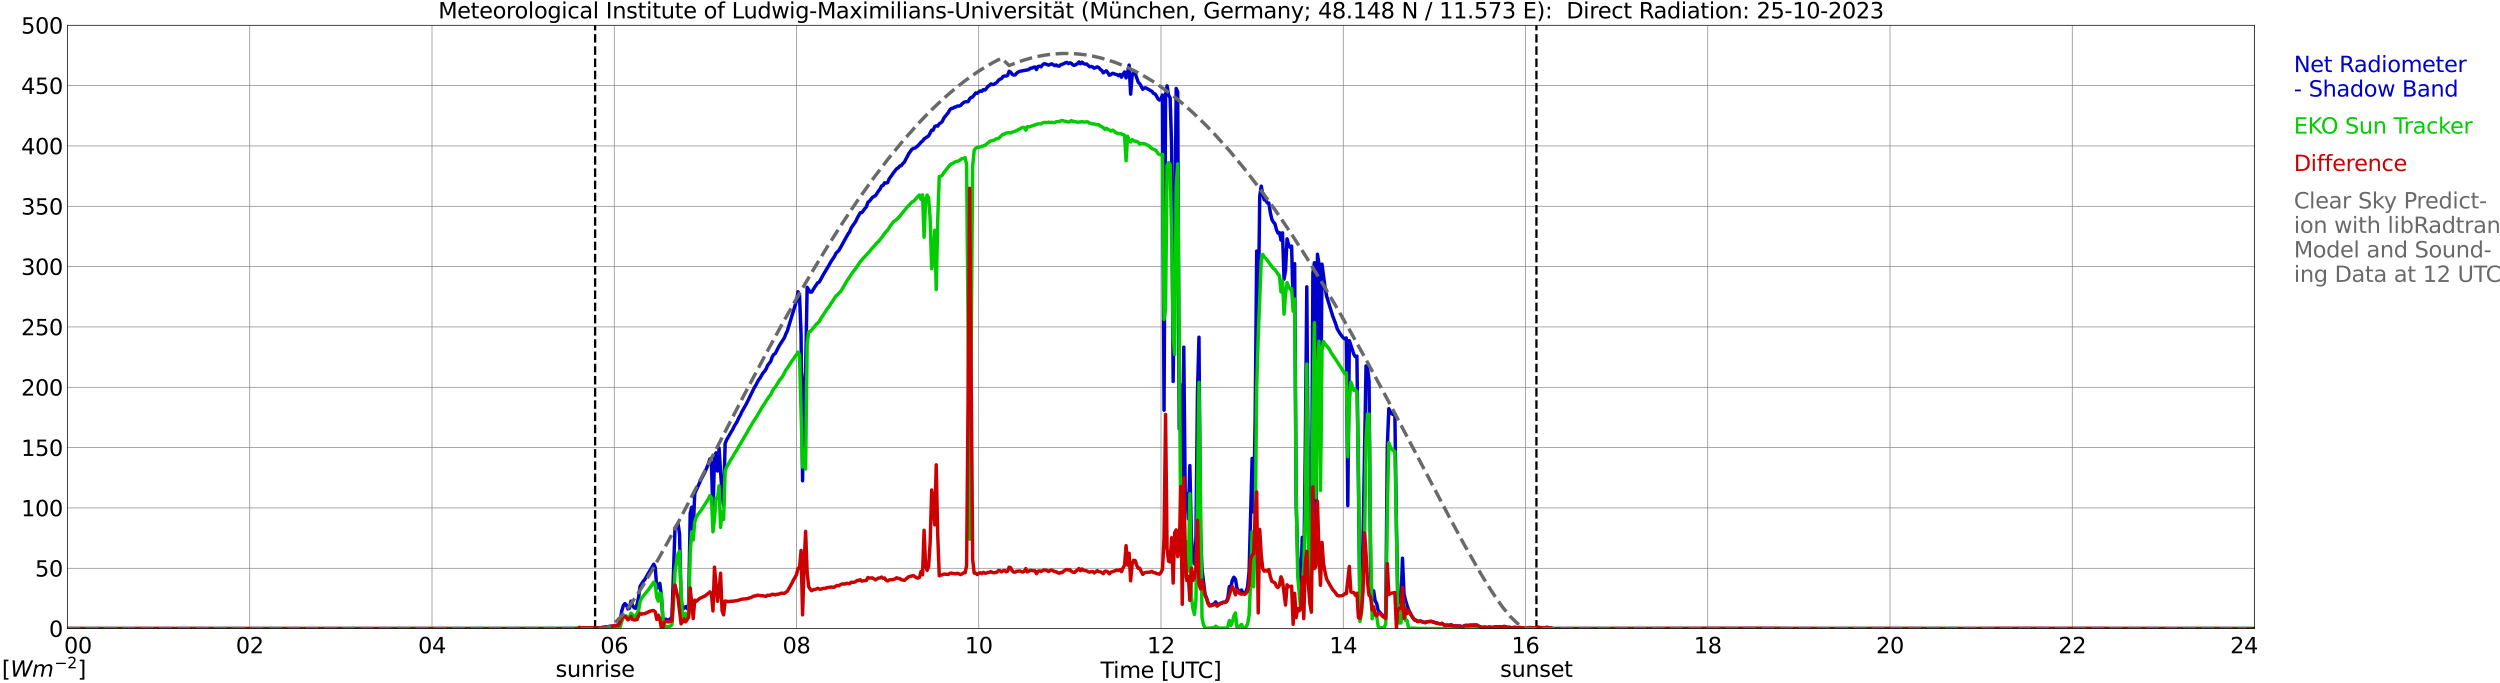 <?xml version="1.0" encoding="utf-8" standalone="no"?>
<!DOCTYPE svg PUBLIC "-//W3C//DTD SVG 1.1//EN"
  "http://www.w3.org/Graphics/SVG/1.1/DTD/svg11.dtd">
<svg xmlns:xlink="http://www.w3.org/1999/xlink" width="1085.4pt" height="296.64pt" viewBox="0 0 1085.4 296.64" xmlns="http://www.w3.org/2000/svg" version="1.1">
 <defs>
  <style type="text/css">*{stroke-linejoin: round; stroke-linecap: butt}</style>
 </defs>
 <g id="figure_1">
  <g id="patch_1">
   <path d="M 0 296.64 
L 1085.4 296.64 
L 1085.4 0 
L 0 0 
z
" style="fill: #ffffff"/>
  </g>
  <g id="axes_1">
   <g id="patch_2">
    <path d="M 29.306 272.909 
L 978.814 272.909 
L 978.814 10.976 
L 29.306 10.976 
z
" style="fill: #ffffff"/>
   </g>
   <g id="patch_3">
    <path d="M 978.814 272.909 
L 978.814 272.909 
L 978.814 10.976 
L 978.814 10.976 
z
" clip-path="url(#pa1c572aa6b)" style="fill: #d3d3d3; opacity: 0.25; stroke: #d3d3d3; stroke-linejoin: miter"/>
   </g>
   <g id="matplotlib.axis_1">
    <g id="xtick_1">
     <g id="line2d_1">
      <path d="M 29.306 272.909 
L 29.306 10.976 
" clip-path="url(#pa1c572aa6b)" style="fill: none; stroke: #808080; stroke-width: 0.3; stroke-linecap: square"/>
     </g>
     <g id="line2d_2"/>
     <g id="text_1">
      <!--    00 -->
      <g transform="translate(18.733 283.627) scale(0.095 -0.095)">
       <defs>
        <path id="DejaVuSans-20" transform="scale(0.016)"/>
        <path id="DejaVuSans-30" d="M 2034 4250 
Q 1547 4250 1301 3770 
Q 1056 3291 1056 2328 
Q 1056 1369 1301 889 
Q 1547 409 2034 409 
Q 2525 409 2770 889 
Q 3016 1369 3016 2328 
Q 3016 3291 2770 3770 
Q 2525 4250 2034 4250 
z
M 2034 4750 
Q 2819 4750 3233 4129 
Q 3647 3509 3647 2328 
Q 3647 1150 3233 529 
Q 2819 -91 2034 -91 
Q 1250 -91 836 529 
Q 422 1150 422 2328 
Q 422 3509 836 4129 
Q 1250 4750 2034 4750 
z
" transform="scale(0.016)"/>
       </defs>
       <use xlink:href="#DejaVuSans-20"/>
       <use xlink:href="#DejaVuSans-20" transform="translate(31.787 0)"/>
       <use xlink:href="#DejaVuSans-20" transform="translate(63.574 0)"/>
       <use xlink:href="#DejaVuSans-30" transform="translate(95.361 0)"/>
       <use xlink:href="#DejaVuSans-30" transform="translate(158.984 0)"/>
      </g>
     </g>
    </g>
    <g id="xtick_2">
     <g id="line2d_3">
      <path d="M 108.431 272.909 
L 108.431 10.976 
" clip-path="url(#pa1c572aa6b)" style="fill: none; stroke: #808080; stroke-width: 0.3; stroke-linecap: square"/>
     </g>
     <g id="line2d_4"/>
     <g id="text_2">
      <!-- 02 -->
      <g transform="translate(102.387 283.627) scale(0.095 -0.095)">
       <defs>
        <path id="DejaVuSans-32" d="M 1228 531 
L 3431 531 
L 3431 0 
L 469 0 
L 469 531 
Q 828 903 1448 1529 
Q 2069 2156 2228 2338 
Q 2531 2678 2651 2914 
Q 2772 3150 2772 3378 
Q 2772 3750 2511 3984 
Q 2250 4219 1831 4219 
Q 1534 4219 1204 4116 
Q 875 4013 500 3803 
L 500 4441 
Q 881 4594 1212 4672 
Q 1544 4750 1819 4750 
Q 2544 4750 2975 4387 
Q 3406 4025 3406 3419 
Q 3406 3131 3298 2873 
Q 3191 2616 2906 2266 
Q 2828 2175 2409 1742 
Q 1991 1309 1228 531 
z
" transform="scale(0.016)"/>
       </defs>
       <use xlink:href="#DejaVuSans-30"/>
       <use xlink:href="#DejaVuSans-32" transform="translate(63.623 0)"/>
      </g>
     </g>
    </g>
    <g id="xtick_3">
     <g id="line2d_5">
      <path d="M 187.557 272.909 
L 187.557 10.976 
" clip-path="url(#pa1c572aa6b)" style="fill: none; stroke: #808080; stroke-width: 0.3; stroke-linecap: square"/>
     </g>
     <g id="line2d_6"/>
     <g id="text_3">
      <!-- 04 -->
      <g transform="translate(181.513 283.627) scale(0.095 -0.095)">
       <defs>
        <path id="DejaVuSans-34" d="M 2419 4116 
L 825 1625 
L 2419 1625 
L 2419 4116 
z
M 2253 4666 
L 3047 4666 
L 3047 1625 
L 3713 1625 
L 3713 1100 
L 3047 1100 
L 3047 0 
L 2419 0 
L 2419 1100 
L 313 1100 
L 313 1709 
L 2253 4666 
z
" transform="scale(0.016)"/>
       </defs>
       <use xlink:href="#DejaVuSans-30"/>
       <use xlink:href="#DejaVuSans-34" transform="translate(63.623 0)"/>
      </g>
     </g>
    </g>
    <g id="xtick_4">
     <g id="line2d_7">
      <path d="M 266.683 272.909 
L 266.683 10.976 
" clip-path="url(#pa1c572aa6b)" style="fill: none; stroke: #808080; stroke-width: 0.3; stroke-linecap: square"/>
     </g>
     <g id="line2d_8"/>
     <g id="text_4">
      <!-- 06 -->
      <g transform="translate(260.638 283.627) scale(0.095 -0.095)">
       <defs>
        <path id="DejaVuSans-36" d="M 2113 2584 
Q 1688 2584 1439 2293 
Q 1191 2003 1191 1497 
Q 1191 994 1439 701 
Q 1688 409 2113 409 
Q 2538 409 2786 701 
Q 3034 994 3034 1497 
Q 3034 2003 2786 2293 
Q 2538 2584 2113 2584 
z
M 3366 4563 
L 3366 3988 
Q 3128 4100 2886 4159 
Q 2644 4219 2406 4219 
Q 1781 4219 1451 3797 
Q 1122 3375 1075 2522 
Q 1259 2794 1537 2939 
Q 1816 3084 2150 3084 
Q 2853 3084 3261 2657 
Q 3669 2231 3669 1497 
Q 3669 778 3244 343 
Q 2819 -91 2113 -91 
Q 1303 -91 875 529 
Q 447 1150 447 2328 
Q 447 3434 972 4092 
Q 1497 4750 2381 4750 
Q 2619 4750 2861 4703 
Q 3103 4656 3366 4563 
z
" transform="scale(0.016)"/>
       </defs>
       <use xlink:href="#DejaVuSans-30"/>
       <use xlink:href="#DejaVuSans-36" transform="translate(63.623 0)"/>
      </g>
     </g>
    </g>
    <g id="xtick_5">
     <g id="line2d_9">
      <path d="M 345.808 272.909 
L 345.808 10.976 
" clip-path="url(#pa1c572aa6b)" style="fill: none; stroke: #808080; stroke-width: 0.3; stroke-linecap: square"/>
     </g>
     <g id="line2d_10"/>
     <g id="text_5">
      <!-- 08 -->
      <g transform="translate(339.764 283.627) scale(0.095 -0.095)">
       <defs>
        <path id="DejaVuSans-38" d="M 2034 2216 
Q 1584 2216 1326 1975 
Q 1069 1734 1069 1313 
Q 1069 891 1326 650 
Q 1584 409 2034 409 
Q 2484 409 2743 651 
Q 3003 894 3003 1313 
Q 3003 1734 2745 1975 
Q 2488 2216 2034 2216 
z
M 1403 2484 
Q 997 2584 770 2862 
Q 544 3141 544 3541 
Q 544 4100 942 4425 
Q 1341 4750 2034 4750 
Q 2731 4750 3128 4425 
Q 3525 4100 3525 3541 
Q 3525 3141 3298 2862 
Q 3072 2584 2669 2484 
Q 3125 2378 3379 2068 
Q 3634 1759 3634 1313 
Q 3634 634 3220 271 
Q 2806 -91 2034 -91 
Q 1263 -91 848 271 
Q 434 634 434 1313 
Q 434 1759 690 2068 
Q 947 2378 1403 2484 
z
M 1172 3481 
Q 1172 3119 1398 2916 
Q 1625 2713 2034 2713 
Q 2441 2713 2670 2916 
Q 2900 3119 2900 3481 
Q 2900 3844 2670 4047 
Q 2441 4250 2034 4250 
Q 1625 4250 1398 4047 
Q 1172 3844 1172 3481 
z
" transform="scale(0.016)"/>
       </defs>
       <use xlink:href="#DejaVuSans-30"/>
       <use xlink:href="#DejaVuSans-38" transform="translate(63.623 0)"/>
      </g>
     </g>
    </g>
    <g id="xtick_6">
     <g id="line2d_11">
      <path d="M 424.934 272.909 
L 424.934 10.976 
" clip-path="url(#pa1c572aa6b)" style="fill: none; stroke: #808080; stroke-width: 0.3; stroke-linecap: square"/>
     </g>
     <g id="line2d_12"/>
     <g id="text_6">
      <!-- 10 -->
      <g transform="translate(418.89 283.627) scale(0.095 -0.095)">
       <defs>
        <path id="DejaVuSans-31" d="M 794 531 
L 1825 531 
L 1825 4091 
L 703 3866 
L 703 4441 
L 1819 4666 
L 2450 4666 
L 2450 531 
L 3481 531 
L 3481 0 
L 794 0 
L 794 531 
z
" transform="scale(0.016)"/>
       </defs>
       <use xlink:href="#DejaVuSans-31"/>
       <use xlink:href="#DejaVuSans-30" transform="translate(63.623 0)"/>
      </g>
     </g>
    </g>
    <g id="xtick_7">
     <g id="line2d_13">
      <path d="M 504.06 272.909 
L 504.06 10.976 
" clip-path="url(#pa1c572aa6b)" style="fill: none; stroke: #808080; stroke-width: 0.3; stroke-linecap: square"/>
     </g>
     <g id="line2d_14"/>
     <g id="text_7">
      <!-- 12 -->
      <g transform="translate(498.015 283.627) scale(0.095 -0.095)">
       <use xlink:href="#DejaVuSans-31"/>
       <use xlink:href="#DejaVuSans-32" transform="translate(63.623 0)"/>
      </g>
     </g>
    </g>
    <g id="xtick_8">
     <g id="line2d_15">
      <path d="M 583.185 272.909 
L 583.185 10.976 
" clip-path="url(#pa1c572aa6b)" style="fill: none; stroke: #808080; stroke-width: 0.3; stroke-linecap: square"/>
     </g>
     <g id="line2d_16"/>
     <g id="text_8">
      <!-- 14 -->
      <g transform="translate(577.141 283.627) scale(0.095 -0.095)">
       <use xlink:href="#DejaVuSans-31"/>
       <use xlink:href="#DejaVuSans-34" transform="translate(63.623 0)"/>
      </g>
     </g>
    </g>
    <g id="xtick_9">
     <g id="line2d_17">
      <path d="M 662.311 272.909 
L 662.311 10.976 
" clip-path="url(#pa1c572aa6b)" style="fill: none; stroke: #808080; stroke-width: 0.3; stroke-linecap: square"/>
     </g>
     <g id="line2d_18"/>
     <g id="text_9">
      <!-- 16 -->
      <g transform="translate(656.267 283.627) scale(0.095 -0.095)">
       <use xlink:href="#DejaVuSans-31"/>
       <use xlink:href="#DejaVuSans-36" transform="translate(63.623 0)"/>
      </g>
     </g>
    </g>
    <g id="xtick_10">
     <g id="line2d_19">
      <path d="M 741.437 272.909 
L 741.437 10.976 
" clip-path="url(#pa1c572aa6b)" style="fill: none; stroke: #808080; stroke-width: 0.3; stroke-linecap: square"/>
     </g>
     <g id="line2d_20"/>
     <g id="text_10">
      <!-- 18 -->
      <g transform="translate(735.392 283.627) scale(0.095 -0.095)">
       <use xlink:href="#DejaVuSans-31"/>
       <use xlink:href="#DejaVuSans-38" transform="translate(63.623 0)"/>
      </g>
     </g>
    </g>
    <g id="xtick_11">
     <g id="line2d_21">
      <path d="M 820.562 272.909 
L 820.562 10.976 
" clip-path="url(#pa1c572aa6b)" style="fill: none; stroke: #808080; stroke-width: 0.3; stroke-linecap: square"/>
     </g>
     <g id="line2d_22"/>
     <g id="text_11">
      <!-- 20 -->
      <g transform="translate(814.518 283.627) scale(0.095 -0.095)">
       <use xlink:href="#DejaVuSans-32"/>
       <use xlink:href="#DejaVuSans-30" transform="translate(63.623 0)"/>
      </g>
     </g>
    </g>
    <g id="xtick_12">
     <g id="line2d_23">
      <path d="M 899.688 272.909 
L 899.688 10.976 
" clip-path="url(#pa1c572aa6b)" style="fill: none; stroke: #808080; stroke-width: 0.3; stroke-linecap: square"/>
     </g>
     <g id="line2d_24"/>
     <g id="text_12">
      <!-- 22 -->
      <g transform="translate(893.644 283.627) scale(0.095 -0.095)">
       <use xlink:href="#DejaVuSans-32"/>
       <use xlink:href="#DejaVuSans-32" transform="translate(63.623 0)"/>
      </g>
     </g>
    </g>
    <g id="xtick_13">
     <g id="line2d_25">
      <path d="M 978.814 272.909 
L 978.814 10.976 
" clip-path="url(#pa1c572aa6b)" style="fill: none; stroke: #808080; stroke-width: 0.3; stroke-linecap: square"/>
     </g>
     <g id="line2d_26"/>
     <g id="text_13">
      <!-- 24    -->
      <g transform="translate(968.241 283.627) scale(0.095 -0.095)">
       <use xlink:href="#DejaVuSans-32"/>
       <use xlink:href="#DejaVuSans-34" transform="translate(63.623 0)"/>
       <use xlink:href="#DejaVuSans-20" transform="translate(127.246 0)"/>
       <use xlink:href="#DejaVuSans-20" transform="translate(159.033 0)"/>
       <use xlink:href="#DejaVuSans-20" transform="translate(190.82 0)"/>
      </g>
     </g>
    </g>
    <g id="text_14">
     <!-- Time [UTC] -->
     <g transform="translate(477.806 294.322) scale(0.095 -0.095)">
      <defs>
       <path id="DejaVuSans-54" d="M -19 4666 
L 3928 4666 
L 3928 4134 
L 2272 4134 
L 2272 0 
L 1638 0 
L 1638 4134 
L -19 4134 
L -19 4666 
z
" transform="scale(0.016)"/>
       <path id="DejaVuSans-69" d="M 603 3500 
L 1178 3500 
L 1178 0 
L 603 0 
L 603 3500 
z
M 603 4863 
L 1178 4863 
L 1178 4134 
L 603 4134 
L 603 4863 
z
" transform="scale(0.016)"/>
       <path id="DejaVuSans-6d" d="M 3328 2828 
Q 3544 3216 3844 3400 
Q 4144 3584 4550 3584 
Q 5097 3584 5394 3201 
Q 5691 2819 5691 2113 
L 5691 0 
L 5113 0 
L 5113 2094 
Q 5113 2597 4934 2840 
Q 4756 3084 4391 3084 
Q 3944 3084 3684 2787 
Q 3425 2491 3425 1978 
L 3425 0 
L 2847 0 
L 2847 2094 
Q 2847 2600 2669 2842 
Q 2491 3084 2119 3084 
Q 1678 3084 1418 2786 
Q 1159 2488 1159 1978 
L 1159 0 
L 581 0 
L 581 3500 
L 1159 3500 
L 1159 2956 
Q 1356 3278 1631 3431 
Q 1906 3584 2284 3584 
Q 2666 3584 2933 3390 
Q 3200 3197 3328 2828 
z
" transform="scale(0.016)"/>
       <path id="DejaVuSans-65" d="M 3597 1894 
L 3597 1613 
L 953 1613 
Q 991 1019 1311 708 
Q 1631 397 2203 397 
Q 2534 397 2845 478 
Q 3156 559 3463 722 
L 3463 178 
Q 3153 47 2828 -22 
Q 2503 -91 2169 -91 
Q 1331 -91 842 396 
Q 353 884 353 1716 
Q 353 2575 817 3079 
Q 1281 3584 2069 3584 
Q 2775 3584 3186 3129 
Q 3597 2675 3597 1894 
z
M 3022 2063 
Q 3016 2534 2758 2815 
Q 2500 3097 2075 3097 
Q 1594 3097 1305 2825 
Q 1016 2553 972 2059 
L 3022 2063 
z
" transform="scale(0.016)"/>
       <path id="DejaVuSans-5b" d="M 550 4863 
L 1875 4863 
L 1875 4416 
L 1125 4416 
L 1125 -397 
L 1875 -397 
L 1875 -844 
L 550 -844 
L 550 4863 
z
" transform="scale(0.016)"/>
       <path id="DejaVuSans-55" d="M 556 4666 
L 1191 4666 
L 1191 1831 
Q 1191 1081 1462 751 
Q 1734 422 2344 422 
Q 2950 422 3222 751 
Q 3494 1081 3494 1831 
L 3494 4666 
L 4128 4666 
L 4128 1753 
Q 4128 841 3676 375 
Q 3225 -91 2344 -91 
Q 1459 -91 1007 375 
Q 556 841 556 1753 
L 556 4666 
z
" transform="scale(0.016)"/>
       <path id="DejaVuSans-43" d="M 4122 4306 
L 4122 3641 
Q 3803 3938 3442 4084 
Q 3081 4231 2675 4231 
Q 1875 4231 1450 3742 
Q 1025 3253 1025 2328 
Q 1025 1406 1450 917 
Q 1875 428 2675 428 
Q 3081 428 3442 575 
Q 3803 722 4122 1019 
L 4122 359 
Q 3791 134 3420 21 
Q 3050 -91 2638 -91 
Q 1578 -91 968 557 
Q 359 1206 359 2328 
Q 359 3453 968 4101 
Q 1578 4750 2638 4750 
Q 3056 4750 3426 4639 
Q 3797 4528 4122 4306 
z
" transform="scale(0.016)"/>
       <path id="DejaVuSans-5d" d="M 1947 4863 
L 1947 -844 
L 622 -844 
L 622 -397 
L 1369 -397 
L 1369 4416 
L 622 4416 
L 622 4863 
L 1947 4863 
z
" transform="scale(0.016)"/>
      </defs>
      <use xlink:href="#DejaVuSans-54"/>
      <use xlink:href="#DejaVuSans-69" transform="translate(57.959 0)"/>
      <use xlink:href="#DejaVuSans-6d" transform="translate(85.742 0)"/>
      <use xlink:href="#DejaVuSans-65" transform="translate(183.154 0)"/>
      <use xlink:href="#DejaVuSans-20" transform="translate(244.678 0)"/>
      <use xlink:href="#DejaVuSans-5b" transform="translate(276.465 0)"/>
      <use xlink:href="#DejaVuSans-55" transform="translate(315.479 0)"/>
      <use xlink:href="#DejaVuSans-54" transform="translate(388.672 0)"/>
      <use xlink:href="#DejaVuSans-43" transform="translate(443.881 0)"/>
      <use xlink:href="#DejaVuSans-5d" transform="translate(513.705 0)"/>
     </g>
    </g>
   </g>
   <g id="matplotlib.axis_2">
    <g id="ytick_1">
     <g id="line2d_27">
      <path d="M 29.306 272.909 
L 978.814 272.909 
" clip-path="url(#pa1c572aa6b)" style="fill: none; stroke: #808080; stroke-width: 0.3; stroke-linecap: square"/>
     </g>
     <g id="line2d_28"/>
     <g id="text_15">
      <!-- 0 -->
      <g transform="translate(21.261 276.518) scale(0.095 -0.095)">
       <use xlink:href="#DejaVuSans-30"/>
      </g>
     </g>
    </g>
    <g id="ytick_2">
     <g id="line2d_29">
      <path d="M 29.306 246.715 
L 978.814 246.715 
" clip-path="url(#pa1c572aa6b)" style="fill: none; stroke: #808080; stroke-width: 0.3; stroke-linecap: square"/>
     </g>
     <g id="line2d_30"/>
     <g id="text_16">
      <!-- 50 -->
      <g transform="translate(15.217 250.325) scale(0.095 -0.095)">
       <defs>
        <path id="DejaVuSans-35" d="M 691 4666 
L 3169 4666 
L 3169 4134 
L 1269 4134 
L 1269 2991 
Q 1406 3038 1543 3061 
Q 1681 3084 1819 3084 
Q 2600 3084 3056 2656 
Q 3513 2228 3513 1497 
Q 3513 744 3044 326 
Q 2575 -91 1722 -91 
Q 1428 -91 1123 -41 
Q 819 9 494 109 
L 494 744 
Q 775 591 1075 516 
Q 1375 441 1709 441 
Q 2250 441 2565 725 
Q 2881 1009 2881 1497 
Q 2881 1984 2565 2268 
Q 2250 2553 1709 2553 
Q 1456 2553 1204 2497 
Q 953 2441 691 2322 
L 691 4666 
z
" transform="scale(0.016)"/>
       </defs>
       <use xlink:href="#DejaVuSans-35"/>
       <use xlink:href="#DejaVuSans-30" transform="translate(63.623 0)"/>
      </g>
     </g>
    </g>
    <g id="ytick_3">
     <g id="line2d_31">
      <path d="M 29.306 220.522 
L 978.814 220.522 
" clip-path="url(#pa1c572aa6b)" style="fill: none; stroke: #808080; stroke-width: 0.3; stroke-linecap: square"/>
     </g>
     <g id="line2d_32"/>
     <g id="text_17">
      <!-- 100 -->
      <g transform="translate(9.173 224.131) scale(0.095 -0.095)">
       <use xlink:href="#DejaVuSans-31"/>
       <use xlink:href="#DejaVuSans-30" transform="translate(63.623 0)"/>
       <use xlink:href="#DejaVuSans-30" transform="translate(127.246 0)"/>
      </g>
     </g>
    </g>
    <g id="ytick_4">
     <g id="line2d_33">
      <path d="M 29.306 194.329 
L 978.814 194.329 
" clip-path="url(#pa1c572aa6b)" style="fill: none; stroke: #808080; stroke-width: 0.3; stroke-linecap: square"/>
     </g>
     <g id="line2d_34"/>
     <g id="text_18">
      <!-- 150 -->
      <g transform="translate(9.173 197.938) scale(0.095 -0.095)">
       <use xlink:href="#DejaVuSans-31"/>
       <use xlink:href="#DejaVuSans-35" transform="translate(63.623 0)"/>
       <use xlink:href="#DejaVuSans-30" transform="translate(127.246 0)"/>
      </g>
     </g>
    </g>
    <g id="ytick_5">
     <g id="line2d_35">
      <path d="M 29.306 168.136 
L 978.814 168.136 
" clip-path="url(#pa1c572aa6b)" style="fill: none; stroke: #808080; stroke-width: 0.3; stroke-linecap: square"/>
     </g>
     <g id="line2d_36"/>
     <g id="text_19">
      <!-- 200 -->
      <g transform="translate(9.173 171.745) scale(0.095 -0.095)">
       <use xlink:href="#DejaVuSans-32"/>
       <use xlink:href="#DejaVuSans-30" transform="translate(63.623 0)"/>
       <use xlink:href="#DejaVuSans-30" transform="translate(127.246 0)"/>
      </g>
     </g>
    </g>
    <g id="ytick_6">
     <g id="line2d_37">
      <path d="M 29.306 141.942 
L 978.814 141.942 
" clip-path="url(#pa1c572aa6b)" style="fill: none; stroke: #808080; stroke-width: 0.3; stroke-linecap: square"/>
     </g>
     <g id="line2d_38"/>
     <g id="text_20">
      <!-- 250 -->
      <g transform="translate(9.173 145.551) scale(0.095 -0.095)">
       <use xlink:href="#DejaVuSans-32"/>
       <use xlink:href="#DejaVuSans-35" transform="translate(63.623 0)"/>
       <use xlink:href="#DejaVuSans-30" transform="translate(127.246 0)"/>
      </g>
     </g>
    </g>
    <g id="ytick_7">
     <g id="line2d_39">
      <path d="M 29.306 115.749 
L 978.814 115.749 
" clip-path="url(#pa1c572aa6b)" style="fill: none; stroke: #808080; stroke-width: 0.3; stroke-linecap: square"/>
     </g>
     <g id="line2d_40"/>
     <g id="text_21">
      <!-- 300 -->
      <g transform="translate(9.173 119.358) scale(0.095 -0.095)">
       <defs>
        <path id="DejaVuSans-33" d="M 2597 2516 
Q 3050 2419 3304 2112 
Q 3559 1806 3559 1356 
Q 3559 666 3084 287 
Q 2609 -91 1734 -91 
Q 1441 -91 1130 -33 
Q 819 25 488 141 
L 488 750 
Q 750 597 1062 519 
Q 1375 441 1716 441 
Q 2309 441 2620 675 
Q 2931 909 2931 1356 
Q 2931 1769 2642 2001 
Q 2353 2234 1838 2234 
L 1294 2234 
L 1294 2753 
L 1863 2753 
Q 2328 2753 2575 2939 
Q 2822 3125 2822 3475 
Q 2822 3834 2567 4026 
Q 2313 4219 1838 4219 
Q 1578 4219 1281 4162 
Q 984 4106 628 3988 
L 628 4550 
Q 988 4650 1302 4700 
Q 1616 4750 1894 4750 
Q 2613 4750 3031 4423 
Q 3450 4097 3450 3541 
Q 3450 3153 3228 2886 
Q 3006 2619 2597 2516 
z
" transform="scale(0.016)"/>
       </defs>
       <use xlink:href="#DejaVuSans-33"/>
       <use xlink:href="#DejaVuSans-30" transform="translate(63.623 0)"/>
       <use xlink:href="#DejaVuSans-30" transform="translate(127.246 0)"/>
      </g>
     </g>
    </g>
    <g id="ytick_8">
     <g id="line2d_41">
      <path d="M 29.306 89.556 
L 978.814 89.556 
" clip-path="url(#pa1c572aa6b)" style="fill: none; stroke: #808080; stroke-width: 0.3; stroke-linecap: square"/>
     </g>
     <g id="line2d_42"/>
     <g id="text_22">
      <!-- 350 -->
      <g transform="translate(9.173 93.165) scale(0.095 -0.095)">
       <use xlink:href="#DejaVuSans-33"/>
       <use xlink:href="#DejaVuSans-35" transform="translate(63.623 0)"/>
       <use xlink:href="#DejaVuSans-30" transform="translate(127.246 0)"/>
      </g>
     </g>
    </g>
    <g id="ytick_9">
     <g id="line2d_43">
      <path d="M 29.306 63.362 
L 978.814 63.362 
" clip-path="url(#pa1c572aa6b)" style="fill: none; stroke: #808080; stroke-width: 0.3; stroke-linecap: square"/>
     </g>
     <g id="line2d_44"/>
     <g id="text_23">
      <!-- 400 -->
      <g transform="translate(9.173 66.972) scale(0.095 -0.095)">
       <use xlink:href="#DejaVuSans-34"/>
       <use xlink:href="#DejaVuSans-30" transform="translate(63.623 0)"/>
       <use xlink:href="#DejaVuSans-30" transform="translate(127.246 0)"/>
      </g>
     </g>
    </g>
    <g id="ytick_10">
     <g id="line2d_45">
      <path d="M 29.306 37.169 
L 978.814 37.169 
" clip-path="url(#pa1c572aa6b)" style="fill: none; stroke: #808080; stroke-width: 0.3; stroke-linecap: square"/>
     </g>
     <g id="line2d_46"/>
     <g id="text_24">
      <!-- 450 -->
      <g transform="translate(9.173 40.778) scale(0.095 -0.095)">
       <use xlink:href="#DejaVuSans-34"/>
       <use xlink:href="#DejaVuSans-35" transform="translate(63.623 0)"/>
       <use xlink:href="#DejaVuSans-30" transform="translate(127.246 0)"/>
      </g>
     </g>
    </g>
    <g id="ytick_11">
     <g id="line2d_47">
      <path d="M 29.306 10.976 
L 978.814 10.976 
" clip-path="url(#pa1c572aa6b)" style="fill: none; stroke: #808080; stroke-width: 0.3; stroke-linecap: square"/>
     </g>
     <g id="line2d_48"/>
     <g id="text_25">
      <!-- 500 -->
      <g transform="translate(9.173 14.585) scale(0.095 -0.095)">
       <use xlink:href="#DejaVuSans-35"/>
       <use xlink:href="#DejaVuSans-30" transform="translate(63.623 0)"/>
       <use xlink:href="#DejaVuSans-30" transform="translate(127.246 0)"/>
      </g>
     </g>
    </g>
   </g>
   <g id="line2d_49">
    <path d="M 258.375 272.909 
L 258.375 10.976 
" clip-path="url(#pa1c572aa6b)" style="fill: none; stroke-dasharray: 3.7,1.6; stroke-dashoffset: 0; stroke: #000000"/>
   </g>
   <g id="line2d_50">
    <path d="M 667.059 272.909 
L 667.059 10.976 
" clip-path="url(#pa1c572aa6b)" style="fill: none; stroke-dasharray: 3.7,1.6; stroke-dashoffset: 0; stroke: #000000"/>
   </g>
   <g id="line2d_51">
    <path d="M 29.306 272.909 
L 250.858 272.909 
L 251.517 272.422 
L 252.176 272.563 
L 252.836 272.521 
L 253.495 272.615 
L 254.155 272.516 
L 256.133 272.594 
L 257.451 272.532 
L 258.111 272.673 
L 259.43 272.615 
L 260.089 272.673 
L 262.067 272.343 
L 265.364 271.908 
L 266.683 271.735 
L 268.661 271.342 
L 269.32 269.189 
L 269.98 265.093 
L 270.639 262.898 
L 271.298 262.065 
L 271.958 262.714 
L 272.617 264.375 
L 273.277 264.05 
L 273.936 260.991 
L 274.595 262.851 
L 275.255 263.783 
L 275.914 264.108 
L 276.573 262.489 
L 277.233 259.472 
L 277.892 254.568 
L 279.211 252.462 
L 279.87 251.671 
L 283.827 244.934 
L 284.486 246.427 
L 285.145 255.401 
L 285.805 255.176 
L 286.464 253.274 
L 287.124 258.262 
L 287.783 268.634 
L 288.442 269.347 
L 289.102 268.844 
L 289.761 269.205 
L 290.42 269.085 
L 291.08 268.634 
L 291.739 267.801 
L 293.058 229.176 
L 293.717 228.328 
L 294.377 227.233 
L 295.036 231.853 
L 295.696 260.189 
L 296.355 264.642 
L 297.014 263.846 
L 297.674 263.406 
L 298.333 264.26 
L 298.992 261.997 
L 299.652 222.88 
L 300.311 220.192 
L 300.971 230.051 
L 301.63 214.267 
L 304.267 208.4 
L 306.246 204.544 
L 307.564 201.354 
L 308.224 199.217 
L 308.883 201.228 
L 309.543 223.194 
L 310.202 198.64 
L 310.861 196.602 
L 311.521 204.492 
L 312.18 194.528 
L 313.499 214.55 
L 314.158 219.522 
L 314.818 192.511 
L 315.477 190.939 
L 316.136 189.866 
L 317.455 187.477 
L 318.114 186.466 
L 318.774 185.067 
L 320.093 182.898 
L 320.752 181.379 
L 321.411 180.247 
L 322.071 178.786 
L 324.049 175.339 
L 327.346 168.576 
L 328.005 167.523 
L 329.324 164.987 
L 329.983 164.133 
L 331.302 161.881 
L 331.961 161.179 
L 332.621 160.162 
L 333.28 158.622 
L 334.599 156.92 
L 335.258 154.971 
L 335.918 153.918 
L 336.577 153.493 
L 337.896 150.911 
L 338.555 149.716 
L 340.533 146.683 
L 341.193 144.96 
L 341.852 143.592 
L 345.808 130.569 
L 346.468 126.677 
L 347.127 128.123 
L 347.787 145.311 
L 348.446 208.725 
L 349.105 167.496 
L 349.765 161.393 
L 350.424 124.754 
L 351.743 126.813 
L 352.402 126.797 
L 353.721 124.655 
L 355.04 122.748 
L 355.699 122.444 
L 357.677 118.861 
L 359.655 115.597 
L 360.974 113.266 
L 362.293 111.343 
L 362.952 109.965 
L 364.271 108.651 
L 368.227 101.5 
L 368.887 100.662 
L 369.546 98.943 
L 371.524 96.13 
L 372.184 94.669 
L 373.502 92.358 
L 374.162 92.322 
L 375.481 90.577 
L 376.14 89.828 
L 376.799 87.843 
L 377.459 87.355 
L 378.777 85.674 
L 380.096 84.946 
L 381.415 82.918 
L 382.074 82.085 
L 382.734 80.749 
L 383.393 80.508 
L 384.053 79.351 
L 384.712 79.513 
L 385.371 79.272 
L 386.031 77.69 
L 388.009 74.893 
L 389.328 73.211 
L 389.987 72.865 
L 390.646 72.058 
L 391.306 71.933 
L 391.965 71 
L 392.624 70.393 
L 394.603 66.626 
L 395.921 64.819 
L 396.581 64.441 
L 397.24 64.279 
L 398.559 63.263 
L 399.878 61.723 
L 400.537 61.256 
L 401.196 60.303 
L 403.175 58.988 
L 404.493 56.5 
L 405.153 56.5 
L 405.812 54.939 
L 406.471 54.614 
L 407.131 54.755 
L 407.79 53.744 
L 408.45 53.336 
L 409.109 52.707 
L 409.768 51.308 
L 411.087 49.647 
L 411.746 48.835 
L 412.406 47.62 
L 413.065 47.054 
L 413.725 47.012 
L 414.384 46.53 
L 415.043 46.384 
L 415.703 46.022 
L 416.362 46.043 
L 417.022 45.818 
L 417.681 45.09 
L 418.34 44.561 
L 419 44.215 
L 420.318 44.1 
L 420.978 42.942 
L 421.637 42.277 
L 422.297 42.093 
L 423.615 40.349 
L 424.275 40.511 
L 424.934 39.904 
L 425.593 39.479 
L 426.253 39.642 
L 426.912 38.913 
L 427.572 39.092 
L 428.231 38.463 
L 428.89 37.494 
L 429.55 37.148 
L 430.209 36.42 
L 430.869 36.703 
L 431.528 36.624 
L 432.847 35.728 
L 433.506 34.838 
L 434.165 34.372 
L 434.825 34.131 
L 435.484 33.198 
L 436.144 32.994 
L 436.803 33.051 
L 437.462 32.711 
L 438.122 30.945 
L 438.781 31.333 
L 439.44 32.224 
L 440.1 32.627 
L 440.759 32.486 
L 441.419 31.736 
L 442.078 31.249 
L 442.737 30.972 
L 445.375 30.464 
L 446.034 30.38 
L 446.694 30.181 
L 447.353 29.589 
L 448.012 29.583 
L 448.672 29.264 
L 449.331 29.101 
L 449.991 30.196 
L 450.65 28.881 
L 451.309 28.735 
L 451.969 29.002 
L 452.628 28.19 
L 453.287 27.677 
L 453.947 27.76 
L 455.266 28.284 
L 456.584 27.677 
L 457.903 28.489 
L 458.563 28.2 
L 459.222 28.609 
L 459.881 28.75 
L 460.541 28.064 
L 461.2 27.949 
L 462.519 27.278 
L 463.178 27.095 
L 463.838 27.624 
L 464.497 27.278 
L 465.156 27.498 
L 465.816 28.211 
L 466.475 28.373 
L 467.794 27.661 
L 468.453 26.896 
L 469.113 27.666 
L 469.772 26.975 
L 470.431 27.598 
L 471.091 27.839 
L 471.75 27.76 
L 473.069 28.976 
L 473.728 28.855 
L 474.388 29.054 
L 475.047 29.604 
L 476.366 29.039 
L 477.025 29.321 
L 477.685 30.092 
L 478.344 30.579 
L 479.003 31.611 
L 480.322 30.757 
L 480.981 31.585 
L 481.641 32.679 
L 482.3 32.391 
L 482.96 31.841 
L 483.619 31.983 
L 484.278 32.281 
L 484.938 32.37 
L 485.597 32.863 
L 486.256 32.334 
L 486.916 33.512 
L 487.575 32.15 
L 488.235 31.239 
L 488.894 33.811 
L 489.553 31.585 
L 490.213 28.248 
L 490.872 40.878 
L 491.532 32.596 
L 492.191 31.396 
L 492.85 31.852 
L 494.169 35.676 
L 494.828 36.352 
L 496.147 38.751 
L 496.807 38.18 
L 497.466 38.159 
L 500.103 39.657 
L 500.763 40.506 
L 501.422 40.773 
L 502.082 41.659 
L 502.741 42.937 
L 503.4 43.455 
L 504.06 42.816 
L 504.719 41.255 
L 505.379 178.099 
L 506.038 41.103 
L 506.697 37.279 
L 507.357 41.349 
L 508.016 42.486 
L 508.675 63.472 
L 509.335 165.611 
L 509.994 112.286 
L 510.654 38.416 
L 511.313 39.94 
L 511.972 186.172 
L 512.632 167.151 
L 513.291 207.226 
L 513.95 150.733 
L 514.61 219.448 
L 515.269 214.367 
L 515.929 225.263 
L 516.588 202.129 
L 517.247 232.927 
L 517.907 243.394 
L 518.566 244.83 
L 519.226 233.802 
L 519.885 170.896 
L 520.544 146.395 
L 521.204 230.848 
L 521.863 247.182 
L 523.182 258.015 
L 523.841 259.65 
L 524.501 261.824 
L 525.16 262.835 
L 525.819 262.72 
L 527.138 262.164 
L 527.797 261.316 
L 528.457 262.541 
L 529.116 262.39 
L 529.776 261.929 
L 530.435 261.756 
L 531.094 261.457 
L 531.754 261.447 
L 532.413 261.153 
L 533.073 259.592 
L 533.732 254.663 
L 534.391 254.752 
L 535.051 251.912 
L 535.71 250.613 
L 536.369 251.451 
L 537.029 255.302 
L 537.688 256.601 
L 538.348 256.543 
L 539.007 256.15 
L 539.666 257.497 
L 540.326 257.738 
L 540.985 256.821 
L 541.644 254.757 
L 542.304 248.198 
L 543.623 199.044 
L 544.282 222.319 
L 544.941 181.536 
L 545.601 109.012 
L 546.26 139.595 
L 546.919 85.276 
L 547.579 80.823 
L 548.238 84.474 
L 548.898 86.722 
L 549.557 86.942 
L 550.216 88.094 
L 550.876 88.157 
L 551.535 92.311 
L 552.195 95.255 
L 552.854 96.408 
L 553.513 97.136 
L 554.173 99.661 
L 554.832 101.196 
L 555.491 100.997 
L 556.151 104.25 
L 556.81 101.075 
L 557.47 121.27 
L 558.129 117.404 
L 558.788 103.695 
L 559.448 106.22 
L 560.107 107.32 
L 560.766 106.848 
L 561.426 133.225 
L 562.085 114.481 
L 562.745 218.992 
L 563.404 241.346 
L 564.063 249.324 
L 564.723 255.736 
L 565.382 233.32 
L 566.042 250.073 
L 566.701 194.952 
L 567.36 124.508 
L 568.02 214.974 
L 568.679 245.416 
L 569.338 243.724 
L 569.998 118.52 
L 570.657 114.057 
L 571.317 243.096 
L 571.976 110.374 
L 572.635 114.371 
L 573.295 194.135 
L 573.954 114.696 
L 575.273 124.759 
L 575.932 128.463 
L 578.57 137.086 
L 579.889 140.58 
L 580.548 142.739 
L 581.867 144.96 
L 583.185 146.631 
L 583.845 147.149 
L 584.504 146.741 
L 585.164 219.543 
L 585.823 147.899 
L 587.801 153.855 
L 588.46 154.845 
L 589.12 154.63 
L 590.439 265.302 
L 591.098 258.303 
L 591.757 235.348 
L 593.076 158.847 
L 593.736 159.806 
L 594.395 165.464 
L 595.054 249.183 
L 595.714 260.567 
L 596.373 256.496 
L 597.032 260.823 
L 597.692 262.033 
L 598.351 265.108 
L 599.011 265.769 
L 600.329 267.356 
L 600.989 267.523 
L 601.648 266.47 
L 602.307 194.077 
L 602.967 177.429 
L 603.626 178.754 
L 604.286 179.661 
L 605.604 180.305 
L 606.264 228.197 
L 606.923 260.886 
L 607.582 261.619 
L 608.242 261.714 
L 608.901 242.352 
L 609.561 257.874 
L 610.22 260.624 
L 610.879 262.882 
L 611.539 264.716 
L 612.858 267.377 
L 614.176 269.106 
L 614.836 269.273 
L 615.495 269.808 
L 616.814 269.619 
L 617.473 269.938 
L 618.792 270.289 
L 619.451 269.912 
L 621.429 269.771 
L 623.408 270.405 
L 624.726 270.745 
L 625.386 270.808 
L 626.045 270.646 
L 626.705 271.159 
L 627.364 271.505 
L 628.023 271.405 
L 628.683 271.489 
L 629.342 271.452 
L 630.001 271.206 
L 630.661 271.714 
L 632.639 271.798 
L 633.958 271.845 
L 634.617 272.05 
L 635.276 272.008 
L 635.936 271.594 
L 636.595 271.51 
L 637.255 271.61 
L 637.914 271.468 
L 641.211 271.369 
L 641.87 271.819 
L 643.848 272.516 
L 644.508 272.228 
L 645.827 272.505 
L 646.486 272.223 
L 647.805 272.448 
L 649.783 272.071 
L 650.442 272.259 
L 651.761 272.071 
L 652.42 272.133 
L 653.08 271.961 
L 654.399 272.411 
L 655.058 272.359 
L 656.377 272.542 
L 657.695 272.369 
L 659.014 272.61 
L 659.674 272.437 
L 660.992 272.537 
L 662.311 272.636 
L 662.97 272.684 
L 663.63 272.479 
L 666.927 272.547 
L 667.586 272.401 
L 668.246 272.401 
L 669.564 272.626 
L 670.224 272.479 
L 670.883 272.563 
L 671.542 272.364 
L 672.861 272.626 
L 673.521 272.668 
L 674.18 272.909 
L 978.154 272.909 
L 978.154 272.909 
" clip-path="url(#pa1c572aa6b)" style="fill: none; stroke: #0000cc; stroke-width: 1.5; stroke-linecap: square"/>
   </g>
   <g id="line2d_52">
    <path d="M 28.646 272.931 
L 65.572 272.945 
L 69.528 272.967 
L 85.353 272.942 
L 96.563 272.951 
L 102.497 272.931 
L 132.829 272.95 
L 188.876 272.915 
L 268.661 272.807 
L 269.32 271.973 
L 269.98 269.719 
L 270.639 268.072 
L 271.298 267.38 
L 271.958 267.427 
L 272.617 268.169 
L 273.277 268.367 
L 273.936 266.244 
L 274.595 266.75 
L 275.255 267.611 
L 275.914 267.84 
L 277.233 264.97 
L 277.892 261.226 
L 278.552 259.701 
L 281.849 255.591 
L 283.827 252.772 
L 284.486 253.655 
L 285.145 259.355 
L 285.805 261.01 
L 286.464 257.503 
L 287.124 257.877 
L 287.783 268.266 
L 288.442 272.202 
L 289.102 271.92 
L 289.761 272.137 
L 291.08 271.839 
L 291.739 271.108 
L 292.399 262.959 
L 293.058 248.108 
L 294.377 240.388 
L 295.036 239.307 
L 295.696 258.107 
L 296.355 267.573 
L 297.014 268.028 
L 297.674 266.326 
L 298.333 268.216 
L 298.992 266.874 
L 299.652 240.536 
L 300.311 230.923 
L 300.971 234.426 
L 301.63 226.618 
L 302.289 224.52 
L 302.949 223.487 
L 304.267 221.752 
L 307.564 216.613 
L 308.224 215.153 
L 308.883 216.172 
L 309.543 230.88 
L 310.202 225.303 
L 310.861 216.281 
L 311.521 216.344 
L 312.18 210.941 
L 312.839 228.97 
L 313.499 222.328 
L 314.158 225.468 
L 314.818 204.511 
L 315.477 202.818 
L 317.455 199.288 
L 318.114 198.358 
L 318.774 197.094 
L 320.093 195.048 
L 320.752 193.763 
L 321.411 192.778 
L 323.39 189.337 
L 324.049 188.291 
L 324.708 187.024 
L 326.027 184.888 
L 326.686 183.69 
L 328.665 180.659 
L 330.643 177.172 
L 333.94 172.133 
L 334.599 171.473 
L 335.258 169.862 
L 335.918 168.774 
L 336.577 168.117 
L 338.555 164.892 
L 339.215 164.151 
L 339.874 163.218 
L 341.193 160.647 
L 341.852 159.812 
L 343.83 156.699 
L 344.49 155.897 
L 345.149 154.826 
L 345.808 154.04 
L 346.468 152.868 
L 347.127 154.276 
L 348.446 202.768 
L 349.105 195.425 
L 349.765 203.617 
L 350.424 149.186 
L 351.083 144.054 
L 351.743 143.954 
L 353.062 142.496 
L 354.38 140.773 
L 355.04 140.257 
L 355.699 139.595 
L 356.359 138.286 
L 357.677 136.357 
L 358.996 134.297 
L 359.655 133.498 
L 362.952 128.478 
L 363.612 127.944 
L 364.93 126.546 
L 365.59 125.611 
L 367.568 122.157 
L 370.206 118.202 
L 371.524 116.54 
L 373.502 113.571 
L 374.821 112.114 
L 377.459 109.272 
L 378.118 108.368 
L 379.437 106.919 
L 380.756 105.383 
L 381.415 104.875 
L 383.393 102.336 
L 384.053 101.314 
L 384.712 100.522 
L 385.371 99.943 
L 386.69 97.864 
L 388.009 96.187 
L 389.328 95.271 
L 389.987 94.626 
L 393.943 89.804 
L 394.603 89.177 
L 395.921 87.716 
L 396.581 87.444 
L 397.24 86.773 
L 398.559 85.183 
L 399.218 84.685 
L 399.878 86.557 
L 400.537 84.615 
L 401.196 102.974 
L 401.856 86.939 
L 402.515 84.683 
L 403.175 86.059 
L 403.834 94.891 
L 404.493 116.679 
L 405.153 111.823 
L 405.812 99.968 
L 406.471 125.725 
L 407.131 95.19 
L 407.79 76.642 
L 408.45 76.55 
L 409.109 76.051 
L 409.768 74.965 
L 412.406 71.636 
L 413.065 71.129 
L 413.725 70.941 
L 414.384 70.436 
L 415.043 70.187 
L 416.362 69.828 
L 417.022 69.261 
L 417.681 68.847 
L 418.34 68.805 
L 419 68.425 
L 419.659 71.444 
L 420.318 145.111 
L 420.978 234.11 
L 422.297 72.047 
L 422.956 65.229 
L 423.615 64.386 
L 424.275 63.971 
L 424.934 63.951 
L 427.572 63.139 
L 429.55 61.541 
L 430.209 61.18 
L 431.528 60.878 
L 432.187 60.415 
L 433.506 60.078 
L 435.484 58.274 
L 436.144 58.24 
L 436.803 57.718 
L 438.122 57.609 
L 438.781 57.734 
L 439.44 57.378 
L 440.759 56.998 
L 443.397 55.608 
L 444.056 55.314 
L 444.716 55.369 
L 445.375 56.513 
L 446.034 54.989 
L 446.694 55.121 
L 450.65 53.781 
L 451.969 53.784 
L 452.628 53.379 
L 453.287 53.152 
L 454.606 53.259 
L 455.266 53.031 
L 455.925 53.189 
L 456.584 53.102 
L 457.244 53.246 
L 457.903 53.239 
L 458.563 52.856 
L 459.881 52.792 
L 460.541 52.435 
L 461.2 52.316 
L 462.519 52.712 
L 463.178 52.784 
L 463.838 53.018 
L 464.497 52.823 
L 465.156 52.366 
L 465.816 52.711 
L 466.475 52.732 
L 467.794 53.06 
L 469.772 52.844 
L 471.091 53.045 
L 471.75 52.843 
L 472.409 53 
L 473.069 53.483 
L 473.728 53.591 
L 474.388 53.843 
L 475.047 53.78 
L 476.366 54.172 
L 477.025 54.092 
L 477.685 54.732 
L 478.344 54.947 
L 479.003 55.46 
L 479.663 56.115 
L 480.322 55.709 
L 480.981 56.169 
L 481.641 56.444 
L 482.3 56.914 
L 482.96 56.497 
L 483.619 56.858 
L 484.278 57.488 
L 485.597 58.088 
L 486.256 57.94 
L 488.235 58.739 
L 488.894 69.802 
L 489.553 59.157 
L 490.213 60.975 
L 490.872 61.638 
L 491.532 60.601 
L 492.191 61.062 
L 492.85 61.375 
L 493.51 61.39 
L 494.169 61.815 
L 494.828 62.581 
L 495.488 62.327 
L 496.147 62.288 
L 497.466 62.549 
L 498.125 63.013 
L 498.785 63.265 
L 500.103 64.494 
L 501.422 65.059 
L 502.082 65.577 
L 502.741 66.679 
L 503.4 67.074 
L 504.06 67.21 
L 504.719 67.015 
L 505.379 138.668 
L 506.038 134.088 
L 506.697 71.889 
L 507.357 70.601 
L 508.016 71.413 
L 508.675 102.919 
L 509.335 145.849 
L 509.994 153.872 
L 510.654 81.249 
L 511.313 71.172 
L 512.632 228.834 
L 513.291 217.758 
L 513.95 216.476 
L 514.61 250.352 
L 515.269 235.231 
L 515.929 247.892 
L 516.588 214.372 
L 517.247 259.168 
L 517.907 264.249 
L 518.566 266.741 
L 519.226 260.738 
L 519.885 217.893 
L 520.544 166.009 
L 521.863 268.143 
L 522.522 271.33 
L 523.182 272.53 
L 523.841 272.734 
L 527.138 272.557 
L 527.797 271.862 
L 529.116 272.725 
L 532.413 272.701 
L 533.073 272.148 
L 533.732 269.418 
L 534.391 271.515 
L 535.051 270.107 
L 535.71 267.389 
L 536.369 266.107 
L 537.029 272.213 
L 537.688 272.395 
L 539.007 271.089 
L 539.666 272.631 
L 540.326 272.595 
L 540.985 272.145 
L 541.644 271.02 
L 542.304 267.184 
L 542.963 252.629 
L 543.623 230.907 
L 544.282 254.757 
L 544.941 231.233 
L 545.601 168.315 
L 546.26 146.399 
L 547.579 112.934 
L 548.238 110.421 
L 548.898 111.629 
L 549.557 112.139 
L 552.854 116.594 
L 553.513 116.99 
L 554.832 118.994 
L 555.491 119.741 
L 556.151 126.722 
L 556.81 121.887 
L 557.47 136.384 
L 558.129 127.645 
L 558.788 122.706 
L 559.448 124.393 
L 560.107 125.526 
L 560.766 125.291 
L 561.426 135.095 
L 562.085 129.791 
L 562.745 214.206 
L 563.404 250.109 
L 564.723 264.753 
L 566.042 245.745 
L 566.701 223.323 
L 567.36 158.073 
L 568.02 234.408 
L 568.679 256.471 
L 569.338 250.845 
L 569.998 180.067 
L 570.657 140.113 
L 571.317 216.128 
L 571.976 165.641 
L 572.635 148.18 
L 573.295 212.926 
L 573.954 152.134 
L 574.613 148.277 
L 575.273 149.362 
L 576.592 150.886 
L 577.251 151.81 
L 577.91 153.117 
L 579.889 156.011 
L 581.207 158.067 
L 582.526 160.138 
L 583.185 161.117 
L 583.845 162.301 
L 584.504 161.85 
L 585.164 198.3 
L 585.823 174.888 
L 586.482 165.869 
L 587.801 169.479 
L 588.46 169.307 
L 589.12 169.977 
L 589.779 203.393 
L 590.439 269.769 
L 591.098 266.174 
L 592.417 237.017 
L 593.076 191.28 
L 593.736 179.735 
L 594.395 179.872 
L 595.054 235.265 
L 595.714 268.64 
L 596.373 265.965 
L 597.032 266.905 
L 597.692 267.558 
L 598.351 271.903 
L 599.011 272.488 
L 600.329 272.603 
L 600.989 272.28 
L 601.648 270.839 
L 602.307 222.279 
L 602.967 192.193 
L 603.626 194.021 
L 604.286 195.073 
L 604.945 195.657 
L 605.604 195.972 
L 606.264 228.44 
L 606.923 268.87 
L 607.582 270.518 
L 608.242 270.427 
L 608.901 260.242 
L 609.561 262.303 
L 610.22 269.343 
L 610.879 269.367 
L 611.539 272.61 
L 612.198 272.756 
L 613.517 272.674 
L 615.495 272.836 
L 621.429 272.879 
L 650.442 272.902 
L 834.409 272.913 
L 837.706 272.874 
L 841.003 272.878 
L 849.575 272.894 
L 859.466 272.93 
L 876.61 272.995 
L 878.588 272.931 
L 883.863 272.968 
L 892.435 272.95 
L 895.072 272.97 
L 901.007 272.927 
L 904.963 272.904 
L 917.491 272.933 
L 945.185 272.945 
L 954.417 272.884 
L 978.154 272.911 
L 978.154 272.911 
" clip-path="url(#pa1c572aa6b)" style="fill: none; stroke: #00cc00; stroke-width: 1.5; stroke-linecap: square"/>
   </g>
   <g id="line2d_53">
    <path d="M 29.306 272.888 
L 44.472 272.882 
L 78.1 272.846 
L 82.056 272.864 
L 148.654 272.884 
L 177.666 272.894 
L 204.042 272.896 
L 250.858 272.907 
L 251.517 272.42 
L 252.176 272.561 
L 252.836 272.519 
L 253.495 272.614 
L 254.155 272.514 
L 256.133 272.593 
L 257.451 272.53 
L 258.111 272.672 
L 259.43 272.615 
L 260.089 272.672 
L 262.067 272.343 
L 265.364 271.915 
L 266.683 271.755 
L 268.661 271.445 
L 269.32 270.125 
L 269.98 268.283 
L 270.639 267.735 
L 271.298 267.594 
L 271.958 268.197 
L 272.617 269.115 
L 273.277 268.592 
L 273.936 267.655 
L 274.595 269.009 
L 275.914 269.177 
L 276.573 268.954 
L 277.233 267.41 
L 277.892 266.251 
L 278.552 266.66 
L 279.211 266.476 
L 279.87 266.438 
L 282.508 265.247 
L 283.827 265.071 
L 284.486 265.681 
L 285.145 268.955 
L 285.805 267.074 
L 286.464 268.68 
L 287.124 272.524 
L 287.783 272.541 
L 288.442 270.053 
L 289.102 269.833 
L 290.42 270.013 
L 291.08 269.704 
L 291.739 269.602 
L 292.399 257.121 
L 293.058 253.977 
L 294.377 259.753 
L 295.696 270.826 
L 296.355 269.978 
L 297.014 268.727 
L 297.674 269.989 
L 298.992 268.032 
L 299.652 255.252 
L 300.971 268.534 
L 301.63 260.558 
L 302.289 261.132 
L 303.608 259.922 
L 305.586 258.945 
L 306.246 258.646 
L 306.905 258.035 
L 307.564 257.65 
L 308.224 256.972 
L 308.883 257.965 
L 309.543 265.223 
L 310.202 246.246 
L 311.521 261.057 
L 312.18 256.495 
L 312.839 248.886 
L 313.499 265.131 
L 314.158 266.962 
L 314.818 260.909 
L 316.136 261.19 
L 316.796 261.086 
L 318.114 261.017 
L 319.433 260.847 
L 320.093 260.759 
L 322.071 260.139 
L 323.39 260.027 
L 324.708 259.867 
L 325.368 259.577 
L 326.027 259.43 
L 327.346 258.753 
L 328.005 258.746 
L 328.665 258.452 
L 329.324 258.431 
L 330.643 258.676 
L 331.302 258.647 
L 331.961 258.825 
L 332.621 258.881 
L 333.28 258.412 
L 333.94 258.487 
L 334.599 258.356 
L 335.258 258.018 
L 335.918 258.053 
L 336.577 258.285 
L 337.236 258.019 
L 337.896 258.009 
L 339.215 257.516 
L 340.533 257.633 
L 341.852 256.689 
L 343.83 253.16 
L 344.49 251.771 
L 345.149 250.721 
L 345.808 249.437 
L 346.468 246.717 
L 347.127 246.755 
L 347.787 238.997 
L 348.446 266.952 
L 349.105 244.98 
L 349.765 230.686 
L 350.424 248.477 
L 351.083 254.672 
L 351.743 255.768 
L 352.402 256.464 
L 353.062 256.057 
L 354.38 255.774 
L 355.04 255.399 
L 355.699 255.757 
L 356.359 255.815 
L 357.018 255.549 
L 357.677 255.413 
L 358.337 255.47 
L 358.996 255.141 
L 360.974 254.849 
L 361.634 254.959 
L 362.293 254.926 
L 362.952 254.396 
L 363.612 254.202 
L 364.271 254.308 
L 364.93 253.819 
L 365.59 253.518 
L 366.909 253.569 
L 367.568 253.221 
L 368.887 253.45 
L 369.546 252.782 
L 370.865 252.789 
L 371.524 252.499 
L 372.184 252.006 
L 372.843 251.966 
L 373.502 251.696 
L 374.162 252.313 
L 376.14 251.975 
L 376.799 250.727 
L 377.459 250.992 
L 378.777 250.892 
L 380.096 251.741 
L 381.415 250.952 
L 382.074 250.925 
L 382.734 250.547 
L 383.393 251.081 
L 384.053 250.945 
L 384.712 251.899 
L 385.371 252.238 
L 386.031 251.769 
L 388.009 251.615 
L 389.328 250.848 
L 389.987 251.148 
L 390.646 251.153 
L 391.306 251.717 
L 392.624 251.947 
L 394.603 250.358 
L 396.581 249.907 
L 397.899 250.85 
L 398.559 250.988 
L 399.218 250.68 
L 399.878 248.074 
L 400.537 249.55 
L 401.196 230.237 
L 401.856 245.848 
L 402.515 247.618 
L 403.175 245.837 
L 403.834 235.649 
L 404.493 212.73 
L 405.153 217.586 
L 405.812 227.879 
L 406.471 201.797 
L 407.131 232.474 
L 407.79 250.011 
L 408.45 249.694 
L 409.109 249.565 
L 409.768 249.252 
L 411.746 249.395 
L 412.406 248.893 
L 413.065 248.834 
L 413.725 248.98 
L 415.043 249.106 
L 415.703 248.874 
L 417.022 249.466 
L 417.681 249.152 
L 418.34 248.664 
L 419 248.698 
L 419.659 245.664 
L 420.318 171.898 
L 420.978 81.741 
L 422.297 242.955 
L 422.956 248.82 
L 423.615 248.871 
L 424.275 249.449 
L 424.934 248.861 
L 425.593 248.659 
L 426.253 249.037 
L 426.912 248.486 
L 427.572 248.861 
L 428.231 248.809 
L 428.89 248.554 
L 429.55 248.516 
L 430.209 248.149 
L 430.869 248.56 
L 431.528 248.655 
L 432.187 248.61 
L 432.847 248.368 
L 433.506 247.668 
L 434.165 247.836 
L 434.825 248.293 
L 435.484 247.833 
L 436.144 247.663 
L 436.803 248.242 
L 437.462 247.968 
L 438.122 246.245 
L 438.781 246.508 
L 439.44 247.755 
L 440.1 248.364 
L 440.759 248.397 
L 441.419 248.014 
L 442.737 247.88 
L 444.056 248.378 
L 444.716 248.024 
L 445.375 246.859 
L 446.034 248.3 
L 447.353 247.609 
L 448.672 247.81 
L 449.331 247.813 
L 449.991 249.058 
L 450.65 248.009 
L 451.309 247.838 
L 451.969 248.127 
L 453.287 247.434 
L 454.606 247.651 
L 455.266 248.162 
L 455.925 247.637 
L 456.584 247.483 
L 457.903 248.159 
L 458.563 248.253 
L 459.222 248.657 
L 459.881 248.867 
L 460.541 248.538 
L 461.2 248.541 
L 461.859 247.919 
L 462.519 247.475 
L 463.178 247.22 
L 463.838 247.515 
L 464.497 247.364 
L 465.156 248.042 
L 465.816 248.409 
L 466.475 248.55 
L 468.453 246.845 
L 469.113 247.788 
L 469.772 247.039 
L 470.431 247.608 
L 471.75 247.826 
L 472.409 248.234 
L 473.069 248.401 
L 473.728 248.173 
L 474.388 248.121 
L 475.047 248.733 
L 476.366 247.775 
L 477.025 248.138 
L 477.685 248.268 
L 478.344 248.541 
L 479.003 249.06 
L 479.663 248.038 
L 480.322 247.956 
L 480.981 248.325 
L 481.641 249.144 
L 482.3 248.386 
L 483.619 248.034 
L 484.278 247.702 
L 484.938 247.498 
L 485.597 247.683 
L 486.256 247.302 
L 486.916 248.214 
L 487.575 246.572 
L 488.235 245.409 
L 488.894 236.918 
L 489.553 245.337 
L 490.213 240.181 
L 490.872 252.149 
L 491.532 244.903 
L 492.191 243.243 
L 492.85 243.386 
L 493.51 245.424 
L 494.169 246.77 
L 494.828 246.68 
L 495.488 248.17 
L 496.147 249.371 
L 496.807 248.673 
L 498.125 248.442 
L 498.785 248.463 
L 499.444 248.359 
L 500.103 248.073 
L 500.763 248.604 
L 501.422 248.623 
L 502.082 248.99 
L 503.4 249.29 
L 504.06 248.515 
L 504.719 247.149 
L 505.379 233.477 
L 506.038 179.924 
L 506.697 238.299 
L 507.357 243.657 
L 508.016 243.982 
L 508.675 233.462 
L 509.335 253.147 
L 509.994 231.323 
L 510.654 230.075 
L 511.313 241.677 
L 511.972 239.793 
L 512.632 211.226 
L 513.291 262.377 
L 513.95 207.165 
L 514.61 242.006 
L 515.269 252.045 
L 515.929 250.28 
L 516.588 260.666 
L 517.247 246.668 
L 517.907 252.054 
L 518.566 250.998 
L 519.226 245.973 
L 519.885 225.912 
L 520.544 253.294 
L 521.204 255.686 
L 521.863 251.947 
L 522.522 254.539 
L 523.182 258.394 
L 523.841 259.824 
L 524.501 262.043 
L 525.16 263.109 
L 525.819 262.999 
L 527.797 262.363 
L 528.457 263.172 
L 529.776 262.098 
L 530.435 261.901 
L 531.094 261.577 
L 531.754 261.605 
L 532.413 261.361 
L 533.073 260.353 
L 534.391 256.145 
L 535.051 254.714 
L 535.71 256.133 
L 536.369 258.253 
L 537.029 255.997 
L 537.688 257.115 
L 538.348 257.748 
L 539.007 257.97 
L 539.666 257.775 
L 540.326 258.051 
L 540.985 257.585 
L 541.644 256.646 
L 542.304 253.923 
L 542.963 242.792 
L 543.623 241.046 
L 544.282 240.471 
L 544.941 223.212 
L 545.601 213.606 
L 546.26 266.105 
L 546.919 229.843 
L 547.579 240.798 
L 548.238 246.962 
L 548.898 248.001 
L 549.557 247.711 
L 550.216 247.987 
L 550.876 247.278 
L 551.535 250.337 
L 552.195 252.405 
L 553.513 253.055 
L 554.173 254.572 
L 554.832 255.11 
L 555.491 254.165 
L 556.151 250.437 
L 556.81 252.097 
L 558.129 262.668 
L 558.788 253.897 
L 559.448 254.736 
L 560.107 254.703 
L 560.766 254.467 
L 561.426 271.039 
L 562.085 257.599 
L 562.745 268.123 
L 563.404 264.146 
L 564.063 265.184 
L 564.723 263.893 
L 565.382 250.576 
L 566.042 268.58 
L 566.701 244.538 
L 567.36 239.344 
L 568.02 253.475 
L 568.679 261.854 
L 569.338 265.788 
L 569.998 211.362 
L 570.657 246.853 
L 571.317 245.942 
L 571.976 217.642 
L 572.635 239.1 
L 573.295 254.118 
L 573.954 235.471 
L 574.613 244.619 
L 575.273 248.307 
L 575.932 251.263 
L 577.251 253.732 
L 578.57 255.93 
L 579.889 257.478 
L 580.548 258.498 
L 581.207 258.707 
L 582.526 258.647 
L 583.185 258.422 
L 583.845 257.757 
L 584.504 257.799 
L 585.823 245.92 
L 586.482 256.94 
L 587.142 257.269 
L 587.801 257.285 
L 588.46 258.447 
L 589.12 257.562 
L 589.779 268.195 
L 590.439 268.442 
L 591.098 265.038 
L 591.757 256.765 
L 592.417 231.404 
L 593.076 240.476 
L 593.736 252.98 
L 594.395 258.501 
L 595.054 258.991 
L 595.714 264.835 
L 596.373 263.44 
L 597.032 266.827 
L 597.692 267.384 
L 598.351 266.114 
L 599.011 266.19 
L 600.329 267.662 
L 601.648 268.54 
L 602.307 244.708 
L 602.967 258.145 
L 603.626 257.642 
L 605.604 257.242 
L 606.264 272.666 
L 606.923 264.924 
L 607.582 264.011 
L 608.242 264.195 
L 608.901 255.018 
L 609.561 268.48 
L 610.22 264.189 
L 610.879 266.424 
L 611.539 265.015 
L 613.517 268.434 
L 614.176 269.258 
L 614.836 269.363 
L 615.495 269.88 
L 616.814 269.662 
L 617.473 269.982 
L 618.792 270.338 
L 619.451 269.949 
L 621.429 269.8 
L 623.408 270.425 
L 624.726 270.771 
L 625.386 270.832 
L 626.045 270.667 
L 626.705 271.188 
L 627.364 271.535 
L 628.023 271.427 
L 628.683 271.512 
L 629.342 271.472 
L 630.001 271.224 
L 630.661 271.737 
L 632.639 271.814 
L 633.958 271.861 
L 634.617 272.068 
L 635.276 272.024 
L 635.936 271.61 
L 636.595 271.524 
L 637.255 271.625 
L 637.914 271.48 
L 641.211 271.379 
L 641.87 271.832 
L 643.848 272.529 
L 644.508 272.243 
L 645.827 272.518 
L 646.486 272.234 
L 647.805 272.458 
L 649.783 272.078 
L 650.442 272.266 
L 651.761 272.076 
L 652.42 272.138 
L 653.08 271.964 
L 654.399 272.415 
L 655.058 272.362 
L 656.377 272.545 
L 657.695 272.371 
L 659.014 272.612 
L 659.674 272.439 
L 660.992 272.538 
L 662.311 272.637 
L 662.97 272.684 
L 663.63 272.479 
L 666.927 272.546 
L 667.586 272.399 
L 668.246 272.399 
L 669.564 272.624 
L 670.224 272.477 
L 670.883 272.56 
L 671.542 272.361 
L 672.861 272.623 
L 673.521 272.665 
L 674.18 272.905 
L 767.812 272.764 
L 769.79 272.772 
L 777.703 272.86 
L 794.187 272.87 
L 805.397 272.886 
L 813.969 272.863 
L 832.431 272.851 
L 839.684 272.888 
L 855.51 272.893 
L 868.697 272.788 
L 978.154 272.907 
L 978.154 272.907 
" clip-path="url(#pa1c572aa6b)" style="fill: none; stroke: #cc0000; stroke-width: 1.5; stroke-linecap: square"/>
   </g>
   <g id="line2d_54">
    <path d="M 29.306 272.909 
L 260.089 272.909 
L 263.386 272.658 
L 266.683 270.64 
L 269.98 267.325 
L 273.277 263.132 
L 276.573 258.32 
L 279.87 253.064 
L 283.167 247.478 
L 289.761 235.629 
L 296.355 223.21 
L 309.543 197.649 
L 322.73 172.108 
L 332.621 153.437 
L 339.215 141.355 
L 345.808 129.632 
L 352.402 118.318 
L 358.996 107.458 
L 365.59 97.09 
L 372.184 87.251 
L 378.777 77.973 
L 385.371 69.286 
L 391.965 61.216 
L 398.559 53.787 
L 401.856 50.32 
L 405.153 47.021 
L 408.45 43.893 
L 411.746 40.938 
L 415.043 38.157 
L 418.34 35.553 
L 421.637 33.127 
L 424.934 30.882 
L 428.231 28.818 
L 431.528 26.938 
L 434.825 25.242 
L 438.122 28.463 
L 441.419 27.157 
L 444.716 26.036 
L 448.012 25.101 
L 451.309 24.352 
L 454.606 23.79 
L 457.903 23.414 
L 461.2 23.226 
L 464.497 23.225 
L 467.794 23.412 
L 471.091 23.785 
L 474.388 24.346 
L 477.685 25.094 
L 480.981 26.027 
L 484.278 27.146 
L 487.575 28.45 
L 490.872 29.938 
L 494.169 31.609 
L 497.466 33.461 
L 500.763 35.494 
L 504.06 37.706 
L 507.357 40.095 
L 510.654 42.661 
L 513.95 45.4 
L 517.247 48.312 
L 520.544 51.394 
L 523.841 54.644 
L 527.138 58.059 
L 533.732 65.377 
L 540.326 73.326 
L 546.919 81.881 
L 553.513 91.017 
L 560.107 100.704 
L 566.701 110.91 
L 573.295 121.599 
L 579.889 132.732 
L 586.482 144.265 
L 593.076 156.148 
L 602.967 174.504 
L 616.154 199.602 
L 629.342 224.695 
L 635.936 236.867 
L 642.53 248.453 
L 645.827 253.898 
L 649.123 259.004 
L 652.42 263.655 
L 655.717 267.681 
L 659.014 270.828 
L 662.311 272.702 
L 665.608 272.909 
L 975.517 272.909 
L 975.517 272.909 
" clip-path="url(#pa1c572aa6b)" style="fill: none; stroke-dasharray: 5.55,2.4; stroke-dashoffset: 0; stroke: #696969; stroke-width: 1.5"/>
   </g>
   <g id="patch_4">
    <path d="M 29.306 272.909 
L 29.306 10.976 
" style="fill: none; stroke: #000000; stroke-width: 0.3; stroke-linejoin: miter; stroke-linecap: square"/>
   </g>
   <g id="patch_5">
    <path d="M 978.814 272.909 
L 978.814 10.976 
" style="fill: none; stroke: #000000; stroke-width: 0.3; stroke-linejoin: miter; stroke-linecap: square"/>
   </g>
   <g id="patch_6">
    <path d="M 29.306 272.909 
L 978.814 272.909 
" style="fill: none; stroke: #000000; stroke-width: 0.3; stroke-linejoin: miter; stroke-linecap: square"/>
   </g>
   <g id="patch_7">
    <path d="M 29.306 10.976 
L 978.814 10.976 
" style="fill: none; stroke: #000000; stroke-width: 0.3; stroke-linejoin: miter; stroke-linecap: square"/>
   </g>
   <g id="text_26">
    <!-- sunrise -->
    <g transform="translate(241.21 293.863) scale(0.095 -0.095)">
     <defs>
      <path id="DejaVuSans-73" d="M 2834 3397 
L 2834 2853 
Q 2591 2978 2328 3040 
Q 2066 3103 1784 3103 
Q 1356 3103 1142 2972 
Q 928 2841 928 2578 
Q 928 2378 1081 2264 
Q 1234 2150 1697 2047 
L 1894 2003 
Q 2506 1872 2764 1633 
Q 3022 1394 3022 966 
Q 3022 478 2636 193 
Q 2250 -91 1575 -91 
Q 1294 -91 989 -36 
Q 684 19 347 128 
L 347 722 
Q 666 556 975 473 
Q 1284 391 1588 391 
Q 1994 391 2212 530 
Q 2431 669 2431 922 
Q 2431 1156 2273 1281 
Q 2116 1406 1581 1522 
L 1381 1569 
Q 847 1681 609 1914 
Q 372 2147 372 2553 
Q 372 3047 722 3315 
Q 1072 3584 1716 3584 
Q 2034 3584 2315 3537 
Q 2597 3491 2834 3397 
z
" transform="scale(0.016)"/>
      <path id="DejaVuSans-75" d="M 544 1381 
L 544 3500 
L 1119 3500 
L 1119 1403 
Q 1119 906 1312 657 
Q 1506 409 1894 409 
Q 2359 409 2629 706 
Q 2900 1003 2900 1516 
L 2900 3500 
L 3475 3500 
L 3475 0 
L 2900 0 
L 2900 538 
Q 2691 219 2414 64 
Q 2138 -91 1772 -91 
Q 1169 -91 856 284 
Q 544 659 544 1381 
z
M 1991 3584 
L 1991 3584 
z
" transform="scale(0.016)"/>
      <path id="DejaVuSans-6e" d="M 3513 2113 
L 3513 0 
L 2938 0 
L 2938 2094 
Q 2938 2591 2744 2837 
Q 2550 3084 2163 3084 
Q 1697 3084 1428 2787 
Q 1159 2491 1159 1978 
L 1159 0 
L 581 0 
L 581 3500 
L 1159 3500 
L 1159 2956 
Q 1366 3272 1645 3428 
Q 1925 3584 2291 3584 
Q 2894 3584 3203 3211 
Q 3513 2838 3513 2113 
z
" transform="scale(0.016)"/>
      <path id="DejaVuSans-72" d="M 2631 2963 
Q 2534 3019 2420 3045 
Q 2306 3072 2169 3072 
Q 1681 3072 1420 2755 
Q 1159 2438 1159 1844 
L 1159 0 
L 581 0 
L 581 3500 
L 1159 3500 
L 1159 2956 
Q 1341 3275 1631 3429 
Q 1922 3584 2338 3584 
Q 2397 3584 2469 3576 
Q 2541 3569 2628 3553 
L 2631 2963 
z
" transform="scale(0.016)"/>
     </defs>
     <use xlink:href="#DejaVuSans-73"/>
     <use xlink:href="#DejaVuSans-75" transform="translate(52.1 0)"/>
     <use xlink:href="#DejaVuSans-6e" transform="translate(115.479 0)"/>
     <use xlink:href="#DejaVuSans-72" transform="translate(178.857 0)"/>
     <use xlink:href="#DejaVuSans-69" transform="translate(219.971 0)"/>
     <use xlink:href="#DejaVuSans-73" transform="translate(247.754 0)"/>
     <use xlink:href="#DejaVuSans-65" transform="translate(299.854 0)"/>
    </g>
   </g>
   <g id="text_27">
    <!-- sunset -->
    <g transform="translate(651.304 293.863) scale(0.095 -0.095)">
     <defs>
      <path id="DejaVuSans-74" d="M 1172 4494 
L 1172 3500 
L 2356 3500 
L 2356 3053 
L 1172 3053 
L 1172 1153 
Q 1172 725 1289 603 
Q 1406 481 1766 481 
L 2356 481 
L 2356 0 
L 1766 0 
Q 1100 0 847 248 
Q 594 497 594 1153 
L 594 3053 
L 172 3053 
L 172 3500 
L 594 3500 
L 594 4494 
L 1172 4494 
z
" transform="scale(0.016)"/>
     </defs>
     <use xlink:href="#DejaVuSans-73"/>
     <use xlink:href="#DejaVuSans-75" transform="translate(52.1 0)"/>
     <use xlink:href="#DejaVuSans-6e" transform="translate(115.479 0)"/>
     <use xlink:href="#DejaVuSans-73" transform="translate(178.857 0)"/>
     <use xlink:href="#DejaVuSans-65" transform="translate(230.957 0)"/>
     <use xlink:href="#DejaVuSans-74" transform="translate(292.48 0)"/>
    </g>
   </g>
   <g id="text_28">
    <!-- [$Wm^{-2}$] -->
    <g transform="translate(0.821 293.863) scale(0.095 -0.095)">
     <defs>
      <path id="DejaVuSans-Oblique-57" d="M 616 4666 
L 1228 4666 
L 1453 697 
L 3213 4666 
L 3916 4666 
L 4147 697 
L 5888 4666 
L 6528 4666 
L 4453 0 
L 3659 0 
L 3444 3891 
L 1697 0 
L 903 0 
L 616 4666 
z
" transform="scale(0.016)"/>
      <path id="DejaVuSans-Oblique-6d" d="M 5747 2113 
L 5338 0 
L 4763 0 
L 5166 2094 
Q 5191 2228 5203 2325 
Q 5216 2422 5216 2491 
Q 5216 2772 5059 2928 
Q 4903 3084 4622 3084 
Q 4203 3084 3875 2770 
Q 3547 2456 3450 1953 
L 3066 0 
L 2491 0 
L 2900 2094 
Q 2925 2209 2937 2307 
Q 2950 2406 2950 2484 
Q 2950 2769 2794 2926 
Q 2638 3084 2363 3084 
Q 1938 3084 1609 2770 
Q 1281 2456 1184 1953 
L 800 0 
L 225 0 
L 909 3500 
L 1484 3500 
L 1375 2956 
Q 1609 3263 1923 3423 
Q 2238 3584 2597 3584 
Q 2978 3584 3223 3384 
Q 3469 3184 3519 2828 
Q 3781 3197 4126 3390 
Q 4472 3584 4856 3584 
Q 5306 3584 5551 3325 
Q 5797 3066 5797 2591 
Q 5797 2488 5784 2364 
Q 5772 2241 5747 2113 
z
" transform="scale(0.016)"/>
      <path id="DejaVuSans-2212" d="M 678 2272 
L 4684 2272 
L 4684 1741 
L 678 1741 
L 678 2272 
z
" transform="scale(0.016)"/>
     </defs>
     <use xlink:href="#DejaVuSans-5b" transform="translate(0 0.766)"/>
     <use xlink:href="#DejaVuSans-Oblique-57" transform="translate(39.014 0.766)"/>
     <use xlink:href="#DejaVuSans-Oblique-6d" transform="translate(137.891 0.766)"/>
     <use xlink:href="#DejaVuSans-2212" transform="translate(239.953 39.047) scale(0.7)"/>
     <use xlink:href="#DejaVuSans-32" transform="translate(298.605 39.047) scale(0.7)"/>
     <use xlink:href="#DejaVuSans-5d" transform="translate(345.875 0.766)"/>
    </g>
   </g>
   <g id="text_29">
    <!-- Net Radiometer  -->
    <g style="fill: #0000cc" transform="translate(995.905 31.291) scale(0.095 -0.095)">
     <defs>
      <path id="DejaVuSans-4e" d="M 628 4666 
L 1478 4666 
L 3547 763 
L 3547 4666 
L 4159 4666 
L 4159 0 
L 3309 0 
L 1241 3903 
L 1241 0 
L 628 0 
L 628 4666 
z
" transform="scale(0.016)"/>
      <path id="DejaVuSans-52" d="M 2841 2188 
Q 3044 2119 3236 1894 
Q 3428 1669 3622 1275 
L 4263 0 
L 3584 0 
L 2988 1197 
Q 2756 1666 2539 1819 
Q 2322 1972 1947 1972 
L 1259 1972 
L 1259 0 
L 628 0 
L 628 4666 
L 2053 4666 
Q 2853 4666 3247 4331 
Q 3641 3997 3641 3322 
Q 3641 2881 3436 2590 
Q 3231 2300 2841 2188 
z
M 1259 4147 
L 1259 2491 
L 2053 2491 
Q 2509 2491 2742 2702 
Q 2975 2913 2975 3322 
Q 2975 3731 2742 3939 
Q 2509 4147 2053 4147 
L 1259 4147 
z
" transform="scale(0.016)"/>
      <path id="DejaVuSans-61" d="M 2194 1759 
Q 1497 1759 1228 1600 
Q 959 1441 959 1056 
Q 959 750 1161 570 
Q 1363 391 1709 391 
Q 2188 391 2477 730 
Q 2766 1069 2766 1631 
L 2766 1759 
L 2194 1759 
z
M 3341 1997 
L 3341 0 
L 2766 0 
L 2766 531 
Q 2569 213 2275 61 
Q 1981 -91 1556 -91 
Q 1019 -91 701 211 
Q 384 513 384 1019 
Q 384 1609 779 1909 
Q 1175 2209 1959 2209 
L 2766 2209 
L 2766 2266 
Q 2766 2663 2505 2880 
Q 2244 3097 1772 3097 
Q 1472 3097 1187 3025 
Q 903 2953 641 2809 
L 641 3341 
Q 956 3463 1253 3523 
Q 1550 3584 1831 3584 
Q 2591 3584 2966 3190 
Q 3341 2797 3341 1997 
z
" transform="scale(0.016)"/>
      <path id="DejaVuSans-64" d="M 2906 2969 
L 2906 4863 
L 3481 4863 
L 3481 0 
L 2906 0 
L 2906 525 
Q 2725 213 2448 61 
Q 2172 -91 1784 -91 
Q 1150 -91 751 415 
Q 353 922 353 1747 
Q 353 2572 751 3078 
Q 1150 3584 1784 3584 
Q 2172 3584 2448 3432 
Q 2725 3281 2906 2969 
z
M 947 1747 
Q 947 1113 1208 752 
Q 1469 391 1925 391 
Q 2381 391 2643 752 
Q 2906 1113 2906 1747 
Q 2906 2381 2643 2742 
Q 2381 3103 1925 3103 
Q 1469 3103 1208 2742 
Q 947 2381 947 1747 
z
" transform="scale(0.016)"/>
      <path id="DejaVuSans-6f" d="M 1959 3097 
Q 1497 3097 1228 2736 
Q 959 2375 959 1747 
Q 959 1119 1226 758 
Q 1494 397 1959 397 
Q 2419 397 2687 759 
Q 2956 1122 2956 1747 
Q 2956 2369 2687 2733 
Q 2419 3097 1959 3097 
z
M 1959 3584 
Q 2709 3584 3137 3096 
Q 3566 2609 3566 1747 
Q 3566 888 3137 398 
Q 2709 -91 1959 -91 
Q 1206 -91 779 398 
Q 353 888 353 1747 
Q 353 2609 779 3096 
Q 1206 3584 1959 3584 
z
" transform="scale(0.016)"/>
     </defs>
     <use xlink:href="#DejaVuSans-4e"/>
     <use xlink:href="#DejaVuSans-65" transform="translate(74.805 0)"/>
     <use xlink:href="#DejaVuSans-74" transform="translate(136.328 0)"/>
     <use xlink:href="#DejaVuSans-20" transform="translate(175.537 0)"/>
     <use xlink:href="#DejaVuSans-52" transform="translate(207.324 0)"/>
     <use xlink:href="#DejaVuSans-61" transform="translate(274.557 0)"/>
     <use xlink:href="#DejaVuSans-64" transform="translate(335.836 0)"/>
     <use xlink:href="#DejaVuSans-69" transform="translate(399.312 0)"/>
     <use xlink:href="#DejaVuSans-6f" transform="translate(427.096 0)"/>
     <use xlink:href="#DejaVuSans-6d" transform="translate(488.277 0)"/>
     <use xlink:href="#DejaVuSans-65" transform="translate(585.689 0)"/>
     <use xlink:href="#DejaVuSans-74" transform="translate(647.213 0)"/>
     <use xlink:href="#DejaVuSans-65" transform="translate(686.422 0)"/>
     <use xlink:href="#DejaVuSans-72" transform="translate(747.945 0)"/>
     <use xlink:href="#DejaVuSans-20" transform="translate(789.059 0)"/>
    </g>
    <!-- - Shadow Band -->
    <g style="fill: #0000cc" transform="translate(995.905 41.929) scale(0.095 -0.095)">
     <defs>
      <path id="DejaVuSans-2d" d="M 313 2009 
L 1997 2009 
L 1997 1497 
L 313 1497 
L 313 2009 
z
" transform="scale(0.016)"/>
      <path id="DejaVuSans-53" d="M 3425 4513 
L 3425 3897 
Q 3066 4069 2747 4153 
Q 2428 4238 2131 4238 
Q 1616 4238 1336 4038 
Q 1056 3838 1056 3469 
Q 1056 3159 1242 3001 
Q 1428 2844 1947 2747 
L 2328 2669 
Q 3034 2534 3370 2195 
Q 3706 1856 3706 1288 
Q 3706 609 3251 259 
Q 2797 -91 1919 -91 
Q 1588 -91 1214 -16 
Q 841 59 441 206 
L 441 856 
Q 825 641 1194 531 
Q 1563 422 1919 422 
Q 2459 422 2753 634 
Q 3047 847 3047 1241 
Q 3047 1584 2836 1778 
Q 2625 1972 2144 2069 
L 1759 2144 
Q 1053 2284 737 2584 
Q 422 2884 422 3419 
Q 422 4038 858 4394 
Q 1294 4750 2059 4750 
Q 2388 4750 2728 4690 
Q 3069 4631 3425 4513 
z
" transform="scale(0.016)"/>
      <path id="DejaVuSans-68" d="M 3513 2113 
L 3513 0 
L 2938 0 
L 2938 2094 
Q 2938 2591 2744 2837 
Q 2550 3084 2163 3084 
Q 1697 3084 1428 2787 
Q 1159 2491 1159 1978 
L 1159 0 
L 581 0 
L 581 4863 
L 1159 4863 
L 1159 2956 
Q 1366 3272 1645 3428 
Q 1925 3584 2291 3584 
Q 2894 3584 3203 3211 
Q 3513 2838 3513 2113 
z
" transform="scale(0.016)"/>
      <path id="DejaVuSans-77" d="M 269 3500 
L 844 3500 
L 1563 769 
L 2278 3500 
L 2956 3500 
L 3675 769 
L 4391 3500 
L 4966 3500 
L 4050 0 
L 3372 0 
L 2619 2869 
L 1863 0 
L 1184 0 
L 269 3500 
z
" transform="scale(0.016)"/>
      <path id="DejaVuSans-42" d="M 1259 2228 
L 1259 519 
L 2272 519 
Q 2781 519 3026 730 
Q 3272 941 3272 1375 
Q 3272 1813 3026 2020 
Q 2781 2228 2272 2228 
L 1259 2228 
z
M 1259 4147 
L 1259 2741 
L 2194 2741 
Q 2656 2741 2882 2914 
Q 3109 3088 3109 3444 
Q 3109 3797 2882 3972 
Q 2656 4147 2194 4147 
L 1259 4147 
z
M 628 4666 
L 2241 4666 
Q 2963 4666 3353 4366 
Q 3744 4066 3744 3513 
Q 3744 3084 3544 2831 
Q 3344 2578 2956 2516 
Q 3422 2416 3680 2098 
Q 3938 1781 3938 1306 
Q 3938 681 3513 340 
Q 3088 0 2303 0 
L 628 0 
L 628 4666 
z
" transform="scale(0.016)"/>
     </defs>
     <use xlink:href="#DejaVuSans-2d"/>
     <use xlink:href="#DejaVuSans-20" transform="translate(36.084 0)"/>
     <use xlink:href="#DejaVuSans-53" transform="translate(67.871 0)"/>
     <use xlink:href="#DejaVuSans-68" transform="translate(131.348 0)"/>
     <use xlink:href="#DejaVuSans-61" transform="translate(194.727 0)"/>
     <use xlink:href="#DejaVuSans-64" transform="translate(256.006 0)"/>
     <use xlink:href="#DejaVuSans-6f" transform="translate(319.482 0)"/>
     <use xlink:href="#DejaVuSans-77" transform="translate(380.664 0)"/>
     <use xlink:href="#DejaVuSans-20" transform="translate(462.451 0)"/>
     <use xlink:href="#DejaVuSans-42" transform="translate(494.238 0)"/>
     <use xlink:href="#DejaVuSans-61" transform="translate(562.842 0)"/>
     <use xlink:href="#DejaVuSans-6e" transform="translate(624.121 0)"/>
     <use xlink:href="#DejaVuSans-64" transform="translate(687.5 0)"/>
    </g>
   </g>
   <g id="text_30">
    <!-- EKO Sun Tracker -->
    <g style="fill: #00cc00" transform="translate(995.905 58.008) scale(0.095 -0.095)">
     <defs>
      <path id="DejaVuSans-45" d="M 628 4666 
L 3578 4666 
L 3578 4134 
L 1259 4134 
L 1259 2753 
L 3481 2753 
L 3481 2222 
L 1259 2222 
L 1259 531 
L 3634 531 
L 3634 0 
L 628 0 
L 628 4666 
z
" transform="scale(0.016)"/>
      <path id="DejaVuSans-4b" d="M 628 4666 
L 1259 4666 
L 1259 2694 
L 3353 4666 
L 4166 4666 
L 1850 2491 
L 4331 0 
L 3500 0 
L 1259 2247 
L 1259 0 
L 628 0 
L 628 4666 
z
" transform="scale(0.016)"/>
      <path id="DejaVuSans-4f" d="M 2522 4238 
Q 1834 4238 1429 3725 
Q 1025 3213 1025 2328 
Q 1025 1447 1429 934 
Q 1834 422 2522 422 
Q 3209 422 3611 934 
Q 4013 1447 4013 2328 
Q 4013 3213 3611 3725 
Q 3209 4238 2522 4238 
z
M 2522 4750 
Q 3503 4750 4090 4092 
Q 4678 3434 4678 2328 
Q 4678 1225 4090 567 
Q 3503 -91 2522 -91 
Q 1538 -91 948 565 
Q 359 1222 359 2328 
Q 359 3434 948 4092 
Q 1538 4750 2522 4750 
z
" transform="scale(0.016)"/>
      <path id="DejaVuSans-63" d="M 3122 3366 
L 3122 2828 
Q 2878 2963 2633 3030 
Q 2388 3097 2138 3097 
Q 1578 3097 1268 2742 
Q 959 2388 959 1747 
Q 959 1106 1268 751 
Q 1578 397 2138 397 
Q 2388 397 2633 464 
Q 2878 531 3122 666 
L 3122 134 
Q 2881 22 2623 -34 
Q 2366 -91 2075 -91 
Q 1284 -91 818 406 
Q 353 903 353 1747 
Q 353 2603 823 3093 
Q 1294 3584 2113 3584 
Q 2378 3584 2631 3529 
Q 2884 3475 3122 3366 
z
" transform="scale(0.016)"/>
      <path id="DejaVuSans-6b" d="M 581 4863 
L 1159 4863 
L 1159 1991 
L 2875 3500 
L 3609 3500 
L 1753 1863 
L 3688 0 
L 2938 0 
L 1159 1709 
L 1159 0 
L 581 0 
L 581 4863 
z
" transform="scale(0.016)"/>
     </defs>
     <use xlink:href="#DejaVuSans-45"/>
     <use xlink:href="#DejaVuSans-4b" transform="translate(63.184 0)"/>
     <use xlink:href="#DejaVuSans-4f" transform="translate(123.26 0)"/>
     <use xlink:href="#DejaVuSans-20" transform="translate(201.971 0)"/>
     <use xlink:href="#DejaVuSans-53" transform="translate(233.758 0)"/>
     <use xlink:href="#DejaVuSans-75" transform="translate(297.234 0)"/>
     <use xlink:href="#DejaVuSans-6e" transform="translate(360.613 0)"/>
     <use xlink:href="#DejaVuSans-20" transform="translate(423.992 0)"/>
     <use xlink:href="#DejaVuSans-54" transform="translate(455.779 0)"/>
     <use xlink:href="#DejaVuSans-72" transform="translate(502.113 0)"/>
     <use xlink:href="#DejaVuSans-61" transform="translate(543.227 0)"/>
     <use xlink:href="#DejaVuSans-63" transform="translate(604.506 0)"/>
     <use xlink:href="#DejaVuSans-6b" transform="translate(659.486 0)"/>
     <use xlink:href="#DejaVuSans-65" transform="translate(713.771 0)"/>
     <use xlink:href="#DejaVuSans-72" transform="translate(775.295 0)"/>
    </g>
   </g>
   <g id="text_31">
    <!-- Difference -->
    <g style="fill: #cc0000" transform="translate(995.905 74.248) scale(0.095 -0.095)">
     <defs>
      <path id="DejaVuSans-44" d="M 1259 4147 
L 1259 519 
L 2022 519 
Q 2988 519 3436 956 
Q 3884 1394 3884 2338 
Q 3884 3275 3436 3711 
Q 2988 4147 2022 4147 
L 1259 4147 
z
M 628 4666 
L 1925 4666 
Q 3281 4666 3915 4102 
Q 4550 3538 4550 2338 
Q 4550 1131 3912 565 
Q 3275 0 1925 0 
L 628 0 
L 628 4666 
z
" transform="scale(0.016)"/>
      <path id="DejaVuSans-66" d="M 2375 4863 
L 2375 4384 
L 1825 4384 
Q 1516 4384 1395 4259 
Q 1275 4134 1275 3809 
L 1275 3500 
L 2222 3500 
L 2222 3053 
L 1275 3053 
L 1275 0 
L 697 0 
L 697 3053 
L 147 3053 
L 147 3500 
L 697 3500 
L 697 3744 
Q 697 4328 969 4595 
Q 1241 4863 1831 4863 
L 2375 4863 
z
" transform="scale(0.016)"/>
     </defs>
     <use xlink:href="#DejaVuSans-44"/>
     <use xlink:href="#DejaVuSans-69" transform="translate(77.002 0)"/>
     <use xlink:href="#DejaVuSans-66" transform="translate(104.785 0)"/>
     <use xlink:href="#DejaVuSans-66" transform="translate(139.99 0)"/>
     <use xlink:href="#DejaVuSans-65" transform="translate(175.195 0)"/>
     <use xlink:href="#DejaVuSans-72" transform="translate(236.719 0)"/>
     <use xlink:href="#DejaVuSans-65" transform="translate(275.582 0)"/>
     <use xlink:href="#DejaVuSans-6e" transform="translate(337.105 0)"/>
     <use xlink:href="#DejaVuSans-63" transform="translate(400.484 0)"/>
     <use xlink:href="#DejaVuSans-65" transform="translate(455.465 0)"/>
    </g>
   </g>
   <g id="text_32">
    <!-- Clear Sky Predict- -->
    <g style="fill: #696969" transform="translate(995.905 90.488) scale(0.095 -0.095)">
     <defs>
      <path id="DejaVuSans-6c" d="M 603 4863 
L 1178 4863 
L 1178 0 
L 603 0 
L 603 4863 
z
" transform="scale(0.016)"/>
      <path id="DejaVuSans-79" d="M 2059 -325 
Q 1816 -950 1584 -1140 
Q 1353 -1331 966 -1331 
L 506 -1331 
L 506 -850 
L 844 -850 
Q 1081 -850 1212 -737 
Q 1344 -625 1503 -206 
L 1606 56 
L 191 3500 
L 800 3500 
L 1894 763 
L 2988 3500 
L 3597 3500 
L 2059 -325 
z
" transform="scale(0.016)"/>
      <path id="DejaVuSans-50" d="M 1259 4147 
L 1259 2394 
L 2053 2394 
Q 2494 2394 2734 2622 
Q 2975 2850 2975 3272 
Q 2975 3691 2734 3919 
Q 2494 4147 2053 4147 
L 1259 4147 
z
M 628 4666 
L 2053 4666 
Q 2838 4666 3239 4311 
Q 3641 3956 3641 3272 
Q 3641 2581 3239 2228 
Q 2838 1875 2053 1875 
L 1259 1875 
L 1259 0 
L 628 0 
L 628 4666 
z
" transform="scale(0.016)"/>
     </defs>
     <use xlink:href="#DejaVuSans-43"/>
     <use xlink:href="#DejaVuSans-6c" transform="translate(69.824 0)"/>
     <use xlink:href="#DejaVuSans-65" transform="translate(97.607 0)"/>
     <use xlink:href="#DejaVuSans-61" transform="translate(159.131 0)"/>
     <use xlink:href="#DejaVuSans-72" transform="translate(220.41 0)"/>
     <use xlink:href="#DejaVuSans-20" transform="translate(261.523 0)"/>
     <use xlink:href="#DejaVuSans-53" transform="translate(293.311 0)"/>
     <use xlink:href="#DejaVuSans-6b" transform="translate(356.787 0)"/>
     <use xlink:href="#DejaVuSans-79" transform="translate(411.072 0)"/>
     <use xlink:href="#DejaVuSans-20" transform="translate(470.252 0)"/>
     <use xlink:href="#DejaVuSans-50" transform="translate(502.039 0)"/>
     <use xlink:href="#DejaVuSans-72" transform="translate(560.592 0)"/>
     <use xlink:href="#DejaVuSans-65" transform="translate(599.455 0)"/>
     <use xlink:href="#DejaVuSans-64" transform="translate(660.979 0)"/>
     <use xlink:href="#DejaVuSans-69" transform="translate(724.455 0)"/>
     <use xlink:href="#DejaVuSans-63" transform="translate(752.238 0)"/>
     <use xlink:href="#DejaVuSans-74" transform="translate(807.219 0)"/>
     <use xlink:href="#DejaVuSans-2d" transform="translate(846.428 0)"/>
    </g>
    <!-- ion with libRadtran -->
    <g style="fill: #696969" transform="translate(995.905 101.126) scale(0.095 -0.095)">
     <defs>
      <path id="DejaVuSans-62" d="M 3116 1747 
Q 3116 2381 2855 2742 
Q 2594 3103 2138 3103 
Q 1681 3103 1420 2742 
Q 1159 2381 1159 1747 
Q 1159 1113 1420 752 
Q 1681 391 2138 391 
Q 2594 391 2855 752 
Q 3116 1113 3116 1747 
z
M 1159 2969 
Q 1341 3281 1617 3432 
Q 1894 3584 2278 3584 
Q 2916 3584 3314 3078 
Q 3713 2572 3713 1747 
Q 3713 922 3314 415 
Q 2916 -91 2278 -91 
Q 1894 -91 1617 61 
Q 1341 213 1159 525 
L 1159 0 
L 581 0 
L 581 4863 
L 1159 4863 
L 1159 2969 
z
" transform="scale(0.016)"/>
     </defs>
     <use xlink:href="#DejaVuSans-69"/>
     <use xlink:href="#DejaVuSans-6f" transform="translate(27.783 0)"/>
     <use xlink:href="#DejaVuSans-6e" transform="translate(88.965 0)"/>
     <use xlink:href="#DejaVuSans-20" transform="translate(152.344 0)"/>
     <use xlink:href="#DejaVuSans-77" transform="translate(184.131 0)"/>
     <use xlink:href="#DejaVuSans-69" transform="translate(265.918 0)"/>
     <use xlink:href="#DejaVuSans-74" transform="translate(293.701 0)"/>
     <use xlink:href="#DejaVuSans-68" transform="translate(332.91 0)"/>
     <use xlink:href="#DejaVuSans-20" transform="translate(396.289 0)"/>
     <use xlink:href="#DejaVuSans-6c" transform="translate(428.076 0)"/>
     <use xlink:href="#DejaVuSans-69" transform="translate(455.859 0)"/>
     <use xlink:href="#DejaVuSans-62" transform="translate(483.643 0)"/>
     <use xlink:href="#DejaVuSans-52" transform="translate(547.119 0)"/>
     <use xlink:href="#DejaVuSans-61" transform="translate(614.352 0)"/>
     <use xlink:href="#DejaVuSans-64" transform="translate(675.631 0)"/>
     <use xlink:href="#DejaVuSans-74" transform="translate(739.107 0)"/>
     <use xlink:href="#DejaVuSans-72" transform="translate(778.316 0)"/>
     <use xlink:href="#DejaVuSans-61" transform="translate(819.43 0)"/>
     <use xlink:href="#DejaVuSans-6e" transform="translate(880.709 0)"/>
    </g>
    <!-- Model and Sound- -->
    <g style="fill: #696969" transform="translate(995.905 111.764) scale(0.095 -0.095)">
     <defs>
      <path id="DejaVuSans-4d" d="M 628 4666 
L 1569 4666 
L 2759 1491 
L 3956 4666 
L 4897 4666 
L 4897 0 
L 4281 0 
L 4281 4097 
L 3078 897 
L 2444 897 
L 1241 4097 
L 1241 0 
L 628 0 
L 628 4666 
z
" transform="scale(0.016)"/>
     </defs>
     <use xlink:href="#DejaVuSans-4d"/>
     <use xlink:href="#DejaVuSans-6f" transform="translate(86.279 0)"/>
     <use xlink:href="#DejaVuSans-64" transform="translate(147.461 0)"/>
     <use xlink:href="#DejaVuSans-65" transform="translate(210.938 0)"/>
     <use xlink:href="#DejaVuSans-6c" transform="translate(272.461 0)"/>
     <use xlink:href="#DejaVuSans-20" transform="translate(300.244 0)"/>
     <use xlink:href="#DejaVuSans-61" transform="translate(332.031 0)"/>
     <use xlink:href="#DejaVuSans-6e" transform="translate(393.311 0)"/>
     <use xlink:href="#DejaVuSans-64" transform="translate(456.689 0)"/>
     <use xlink:href="#DejaVuSans-20" transform="translate(520.166 0)"/>
     <use xlink:href="#DejaVuSans-53" transform="translate(551.953 0)"/>
     <use xlink:href="#DejaVuSans-6f" transform="translate(615.43 0)"/>
     <use xlink:href="#DejaVuSans-75" transform="translate(676.611 0)"/>
     <use xlink:href="#DejaVuSans-6e" transform="translate(739.99 0)"/>
     <use xlink:href="#DejaVuSans-64" transform="translate(803.369 0)"/>
     <use xlink:href="#DejaVuSans-2d" transform="translate(866.846 0)"/>
    </g>
    <!-- ing Data at 12 UTC -->
    <g style="fill: #696969" transform="translate(995.905 122.402) scale(0.095 -0.095)">
     <defs>
      <path id="DejaVuSans-67" d="M 2906 1791 
Q 2906 2416 2648 2759 
Q 2391 3103 1925 3103 
Q 1463 3103 1205 2759 
Q 947 2416 947 1791 
Q 947 1169 1205 825 
Q 1463 481 1925 481 
Q 2391 481 2648 825 
Q 2906 1169 2906 1791 
z
M 3481 434 
Q 3481 -459 3084 -895 
Q 2688 -1331 1869 -1331 
Q 1566 -1331 1297 -1286 
Q 1028 -1241 775 -1147 
L 775 -588 
Q 1028 -725 1275 -790 
Q 1522 -856 1778 -856 
Q 2344 -856 2625 -561 
Q 2906 -266 2906 331 
L 2906 616 
Q 2728 306 2450 153 
Q 2172 0 1784 0 
Q 1141 0 747 490 
Q 353 981 353 1791 
Q 353 2603 747 3093 
Q 1141 3584 1784 3584 
Q 2172 3584 2450 3431 
Q 2728 3278 2906 2969 
L 2906 3500 
L 3481 3500 
L 3481 434 
z
" transform="scale(0.016)"/>
     </defs>
     <use xlink:href="#DejaVuSans-69"/>
     <use xlink:href="#DejaVuSans-6e" transform="translate(27.783 0)"/>
     <use xlink:href="#DejaVuSans-67" transform="translate(91.162 0)"/>
     <use xlink:href="#DejaVuSans-20" transform="translate(154.639 0)"/>
     <use xlink:href="#DejaVuSans-44" transform="translate(186.426 0)"/>
     <use xlink:href="#DejaVuSans-61" transform="translate(263.428 0)"/>
     <use xlink:href="#DejaVuSans-74" transform="translate(324.707 0)"/>
     <use xlink:href="#DejaVuSans-61" transform="translate(363.916 0)"/>
     <use xlink:href="#DejaVuSans-20" transform="translate(425.195 0)"/>
     <use xlink:href="#DejaVuSans-61" transform="translate(456.982 0)"/>
     <use xlink:href="#DejaVuSans-74" transform="translate(518.262 0)"/>
     <use xlink:href="#DejaVuSans-20" transform="translate(557.471 0)"/>
     <use xlink:href="#DejaVuSans-31" transform="translate(589.258 0)"/>
     <use xlink:href="#DejaVuSans-32" transform="translate(652.881 0)"/>
     <use xlink:href="#DejaVuSans-20" transform="translate(716.504 0)"/>
     <use xlink:href="#DejaVuSans-55" transform="translate(748.291 0)"/>
     <use xlink:href="#DejaVuSans-54" transform="translate(821.484 0)"/>
     <use xlink:href="#DejaVuSans-43" transform="translate(876.693 0)"/>
    </g>
   </g>
   <g id="text_33">
    <!-- Meteorological Institute of Ludwig-Maximilians-Universität (München, Germany; 48.148 N / 11.573 E):  Direct Radiation: 25-10-2023 -->
    <g transform="translate(190.281 7.976) scale(0.095 -0.095)">
     <defs>
      <path id="DejaVuSans-49" d="M 628 4666 
L 1259 4666 
L 1259 0 
L 628 0 
L 628 4666 
z
" transform="scale(0.016)"/>
      <path id="DejaVuSans-4c" d="M 628 4666 
L 1259 4666 
L 1259 531 
L 3531 531 
L 3531 0 
L 628 0 
L 628 4666 
z
" transform="scale(0.016)"/>
      <path id="DejaVuSans-78" d="M 3513 3500 
L 2247 1797 
L 3578 0 
L 2900 0 
L 1881 1375 
L 863 0 
L 184 0 
L 1544 1831 
L 300 3500 
L 978 3500 
L 1906 2253 
L 2834 3500 
L 3513 3500 
z
" transform="scale(0.016)"/>
      <path id="DejaVuSans-76" d="M 191 3500 
L 800 3500 
L 1894 563 
L 2988 3500 
L 3597 3500 
L 2284 0 
L 1503 0 
L 191 3500 
z
" transform="scale(0.016)"/>
      <path id="DejaVuSans-e4" d="M 2194 1759 
Q 1497 1759 1228 1600 
Q 959 1441 959 1056 
Q 959 750 1161 570 
Q 1363 391 1709 391 
Q 2188 391 2477 730 
Q 2766 1069 2766 1631 
L 2766 1759 
L 2194 1759 
z
M 3341 1997 
L 3341 0 
L 2766 0 
L 2766 531 
Q 2569 213 2275 61 
Q 1981 -91 1556 -91 
Q 1019 -91 701 211 
Q 384 513 384 1019 
Q 384 1609 779 1909 
Q 1175 2209 1959 2209 
L 2766 2209 
L 2766 2266 
Q 2766 2663 2505 2880 
Q 2244 3097 1772 3097 
Q 1472 3097 1187 3025 
Q 903 2953 641 2809 
L 641 3341 
Q 956 3463 1253 3523 
Q 1550 3584 1831 3584 
Q 2591 3584 2966 3190 
Q 3341 2797 3341 1997 
z
M 2150 4850 
L 2784 4850 
L 2784 4219 
L 2150 4219 
L 2150 4850 
z
M 928 4850 
L 1562 4850 
L 1562 4219 
L 928 4219 
L 928 4850 
z
" transform="scale(0.016)"/>
      <path id="DejaVuSans-28" d="M 1984 4856 
Q 1566 4138 1362 3434 
Q 1159 2731 1159 2009 
Q 1159 1288 1364 580 
Q 1569 -128 1984 -844 
L 1484 -844 
Q 1016 -109 783 600 
Q 550 1309 550 2009 
Q 550 2706 781 3412 
Q 1013 4119 1484 4856 
L 1984 4856 
z
" transform="scale(0.016)"/>
      <path id="DejaVuSans-fc" d="M 544 1381 
L 544 3500 
L 1119 3500 
L 1119 1403 
Q 1119 906 1312 657 
Q 1506 409 1894 409 
Q 2359 409 2629 706 
Q 2900 1003 2900 1516 
L 2900 3500 
L 3475 3500 
L 3475 0 
L 2900 0 
L 2900 538 
Q 2691 219 2414 64 
Q 2138 -91 1772 -91 
Q 1169 -91 856 284 
Q 544 659 544 1381 
z
M 1991 3584 
L 1991 3584 
z
M 2278 4850 
L 2912 4850 
L 2912 4219 
L 2278 4219 
L 2278 4850 
z
M 1056 4850 
L 1690 4850 
L 1690 4219 
L 1056 4219 
L 1056 4850 
z
" transform="scale(0.016)"/>
      <path id="DejaVuSans-2c" d="M 750 794 
L 1409 794 
L 1409 256 
L 897 -744 
L 494 -744 
L 750 256 
L 750 794 
z
" transform="scale(0.016)"/>
      <path id="DejaVuSans-47" d="M 3809 666 
L 3809 1919 
L 2778 1919 
L 2778 2438 
L 4434 2438 
L 4434 434 
Q 4069 175 3628 42 
Q 3188 -91 2688 -91 
Q 1594 -91 976 548 
Q 359 1188 359 2328 
Q 359 3472 976 4111 
Q 1594 4750 2688 4750 
Q 3144 4750 3555 4637 
Q 3966 4525 4313 4306 
L 4313 3634 
Q 3963 3931 3569 4081 
Q 3175 4231 2741 4231 
Q 1884 4231 1454 3753 
Q 1025 3275 1025 2328 
Q 1025 1384 1454 906 
Q 1884 428 2741 428 
Q 3075 428 3337 486 
Q 3600 544 3809 666 
z
" transform="scale(0.016)"/>
      <path id="DejaVuSans-3b" d="M 750 3309 
L 1409 3309 
L 1409 2516 
L 750 2516 
L 750 3309 
z
M 750 794 
L 1409 794 
L 1409 256 
L 897 -744 
L 494 -744 
L 750 256 
L 750 794 
z
" transform="scale(0.016)"/>
      <path id="DejaVuSans-2e" d="M 684 794 
L 1344 794 
L 1344 0 
L 684 0 
L 684 794 
z
" transform="scale(0.016)"/>
      <path id="DejaVuSans-2f" d="M 1625 4666 
L 2156 4666 
L 531 -594 
L 0 -594 
L 1625 4666 
z
" transform="scale(0.016)"/>
      <path id="DejaVuSans-37" d="M 525 4666 
L 3525 4666 
L 3525 4397 
L 1831 0 
L 1172 0 
L 2766 4134 
L 525 4134 
L 525 4666 
z
" transform="scale(0.016)"/>
      <path id="DejaVuSans-29" d="M 513 4856 
L 1013 4856 
Q 1481 4119 1714 3412 
Q 1947 2706 1947 2009 
Q 1947 1309 1714 600 
Q 1481 -109 1013 -844 
L 513 -844 
Q 928 -128 1133 580 
Q 1338 1288 1338 2009 
Q 1338 2731 1133 3434 
Q 928 4138 513 4856 
z
" transform="scale(0.016)"/>
      <path id="DejaVuSans-3a" d="M 750 794 
L 1409 794 
L 1409 0 
L 750 0 
L 750 794 
z
M 750 3309 
L 1409 3309 
L 1409 2516 
L 750 2516 
L 750 3309 
z
" transform="scale(0.016)"/>
     </defs>
     <use xlink:href="#DejaVuSans-4d"/>
     <use xlink:href="#DejaVuSans-65" transform="translate(86.279 0)"/>
     <use xlink:href="#DejaVuSans-74" transform="translate(147.803 0)"/>
     <use xlink:href="#DejaVuSans-65" transform="translate(187.012 0)"/>
     <use xlink:href="#DejaVuSans-6f" transform="translate(248.535 0)"/>
     <use xlink:href="#DejaVuSans-72" transform="translate(309.717 0)"/>
     <use xlink:href="#DejaVuSans-6f" transform="translate(348.58 0)"/>
     <use xlink:href="#DejaVuSans-6c" transform="translate(409.762 0)"/>
     <use xlink:href="#DejaVuSans-6f" transform="translate(437.545 0)"/>
     <use xlink:href="#DejaVuSans-67" transform="translate(498.727 0)"/>
     <use xlink:href="#DejaVuSans-69" transform="translate(562.203 0)"/>
     <use xlink:href="#DejaVuSans-63" transform="translate(589.986 0)"/>
     <use xlink:href="#DejaVuSans-61" transform="translate(644.967 0)"/>
     <use xlink:href="#DejaVuSans-6c" transform="translate(706.246 0)"/>
     <use xlink:href="#DejaVuSans-20" transform="translate(734.029 0)"/>
     <use xlink:href="#DejaVuSans-49" transform="translate(765.816 0)"/>
     <use xlink:href="#DejaVuSans-6e" transform="translate(795.309 0)"/>
     <use xlink:href="#DejaVuSans-73" transform="translate(858.688 0)"/>
     <use xlink:href="#DejaVuSans-74" transform="translate(910.787 0)"/>
     <use xlink:href="#DejaVuSans-69" transform="translate(949.996 0)"/>
     <use xlink:href="#DejaVuSans-74" transform="translate(977.779 0)"/>
     <use xlink:href="#DejaVuSans-75" transform="translate(1016.988 0)"/>
     <use xlink:href="#DejaVuSans-74" transform="translate(1080.367 0)"/>
     <use xlink:href="#DejaVuSans-65" transform="translate(1119.576 0)"/>
     <use xlink:href="#DejaVuSans-20" transform="translate(1181.1 0)"/>
     <use xlink:href="#DejaVuSans-6f" transform="translate(1212.887 0)"/>
     <use xlink:href="#DejaVuSans-66" transform="translate(1274.068 0)"/>
     <use xlink:href="#DejaVuSans-20" transform="translate(1309.273 0)"/>
     <use xlink:href="#DejaVuSans-4c" transform="translate(1341.061 0)"/>
     <use xlink:href="#DejaVuSans-75" transform="translate(1395.023 0)"/>
     <use xlink:href="#DejaVuSans-64" transform="translate(1458.402 0)"/>
     <use xlink:href="#DejaVuSans-77" transform="translate(1521.879 0)"/>
     <use xlink:href="#DejaVuSans-69" transform="translate(1603.666 0)"/>
     <use xlink:href="#DejaVuSans-67" transform="translate(1631.449 0)"/>
     <use xlink:href="#DejaVuSans-2d" transform="translate(1694.926 0)"/>
     <use xlink:href="#DejaVuSans-4d" transform="translate(1731.01 0)"/>
     <use xlink:href="#DejaVuSans-61" transform="translate(1817.289 0)"/>
     <use xlink:href="#DejaVuSans-78" transform="translate(1878.568 0)"/>
     <use xlink:href="#DejaVuSans-69" transform="translate(1937.748 0)"/>
     <use xlink:href="#DejaVuSans-6d" transform="translate(1965.531 0)"/>
     <use xlink:href="#DejaVuSans-69" transform="translate(2062.943 0)"/>
     <use xlink:href="#DejaVuSans-6c" transform="translate(2090.727 0)"/>
     <use xlink:href="#DejaVuSans-69" transform="translate(2118.51 0)"/>
     <use xlink:href="#DejaVuSans-61" transform="translate(2146.293 0)"/>
     <use xlink:href="#DejaVuSans-6e" transform="translate(2207.572 0)"/>
     <use xlink:href="#DejaVuSans-73" transform="translate(2270.951 0)"/>
     <use xlink:href="#DejaVuSans-2d" transform="translate(2323.051 0)"/>
     <use xlink:href="#DejaVuSans-55" transform="translate(2359.135 0)"/>
     <use xlink:href="#DejaVuSans-6e" transform="translate(2432.328 0)"/>
     <use xlink:href="#DejaVuSans-69" transform="translate(2495.707 0)"/>
     <use xlink:href="#DejaVuSans-76" transform="translate(2523.49 0)"/>
     <use xlink:href="#DejaVuSans-65" transform="translate(2582.67 0)"/>
     <use xlink:href="#DejaVuSans-72" transform="translate(2644.193 0)"/>
     <use xlink:href="#DejaVuSans-73" transform="translate(2685.307 0)"/>
     <use xlink:href="#DejaVuSans-69" transform="translate(2737.406 0)"/>
     <use xlink:href="#DejaVuSans-74" transform="translate(2765.189 0)"/>
     <use xlink:href="#DejaVuSans-e4" transform="translate(2804.398 0)"/>
     <use xlink:href="#DejaVuSans-74" transform="translate(2865.678 0)"/>
     <use xlink:href="#DejaVuSans-20" transform="translate(2904.887 0)"/>
     <use xlink:href="#DejaVuSans-28" transform="translate(2936.674 0)"/>
     <use xlink:href="#DejaVuSans-4d" transform="translate(2975.688 0)"/>
     <use xlink:href="#DejaVuSans-fc" transform="translate(3061.967 0)"/>
     <use xlink:href="#DejaVuSans-6e" transform="translate(3125.346 0)"/>
     <use xlink:href="#DejaVuSans-63" transform="translate(3188.725 0)"/>
     <use xlink:href="#DejaVuSans-68" transform="translate(3243.705 0)"/>
     <use xlink:href="#DejaVuSans-65" transform="translate(3307.084 0)"/>
     <use xlink:href="#DejaVuSans-6e" transform="translate(3368.607 0)"/>
     <use xlink:href="#DejaVuSans-2c" transform="translate(3431.986 0)"/>
     <use xlink:href="#DejaVuSans-20" transform="translate(3463.773 0)"/>
     <use xlink:href="#DejaVuSans-47" transform="translate(3495.561 0)"/>
     <use xlink:href="#DejaVuSans-65" transform="translate(3573.051 0)"/>
     <use xlink:href="#DejaVuSans-72" transform="translate(3634.574 0)"/>
     <use xlink:href="#DejaVuSans-6d" transform="translate(3673.938 0)"/>
     <use xlink:href="#DejaVuSans-61" transform="translate(3771.35 0)"/>
     <use xlink:href="#DejaVuSans-6e" transform="translate(3832.629 0)"/>
     <use xlink:href="#DejaVuSans-79" transform="translate(3896.008 0)"/>
     <use xlink:href="#DejaVuSans-3b" transform="translate(3955.188 0)"/>
     <use xlink:href="#DejaVuSans-20" transform="translate(3988.879 0)"/>
     <use xlink:href="#DejaVuSans-34" transform="translate(4020.666 0)"/>
     <use xlink:href="#DejaVuSans-38" transform="translate(4084.289 0)"/>
     <use xlink:href="#DejaVuSans-2e" transform="translate(4147.912 0)"/>
     <use xlink:href="#DejaVuSans-31" transform="translate(4179.699 0)"/>
     <use xlink:href="#DejaVuSans-34" transform="translate(4243.322 0)"/>
     <use xlink:href="#DejaVuSans-38" transform="translate(4306.945 0)"/>
     <use xlink:href="#DejaVuSans-20" transform="translate(4370.568 0)"/>
     <use xlink:href="#DejaVuSans-4e" transform="translate(4402.355 0)"/>
     <use xlink:href="#DejaVuSans-20" transform="translate(4477.16 0)"/>
     <use xlink:href="#DejaVuSans-2f" transform="translate(4508.947 0)"/>
     <use xlink:href="#DejaVuSans-20" transform="translate(4542.639 0)"/>
     <use xlink:href="#DejaVuSans-31" transform="translate(4574.426 0)"/>
     <use xlink:href="#DejaVuSans-31" transform="translate(4638.049 0)"/>
     <use xlink:href="#DejaVuSans-2e" transform="translate(4701.672 0)"/>
     <use xlink:href="#DejaVuSans-35" transform="translate(4733.459 0)"/>
     <use xlink:href="#DejaVuSans-37" transform="translate(4797.082 0)"/>
     <use xlink:href="#DejaVuSans-33" transform="translate(4860.705 0)"/>
     <use xlink:href="#DejaVuSans-20" transform="translate(4924.328 0)"/>
     <use xlink:href="#DejaVuSans-45" transform="translate(4956.115 0)"/>
     <use xlink:href="#DejaVuSans-29" transform="translate(5019.299 0)"/>
     <use xlink:href="#DejaVuSans-3a" transform="translate(5058.312 0)"/>
     <use xlink:href="#DejaVuSans-20" transform="translate(5092.004 0)"/>
     <use xlink:href="#DejaVuSans-20" transform="translate(5123.791 0)"/>
     <use xlink:href="#DejaVuSans-44" transform="translate(5155.578 0)"/>
     <use xlink:href="#DejaVuSans-69" transform="translate(5232.58 0)"/>
     <use xlink:href="#DejaVuSans-72" transform="translate(5260.363 0)"/>
     <use xlink:href="#DejaVuSans-65" transform="translate(5299.227 0)"/>
     <use xlink:href="#DejaVuSans-63" transform="translate(5360.75 0)"/>
     <use xlink:href="#DejaVuSans-74" transform="translate(5415.73 0)"/>
     <use xlink:href="#DejaVuSans-20" transform="translate(5454.939 0)"/>
     <use xlink:href="#DejaVuSans-52" transform="translate(5486.727 0)"/>
     <use xlink:href="#DejaVuSans-61" transform="translate(5553.959 0)"/>
     <use xlink:href="#DejaVuSans-64" transform="translate(5615.238 0)"/>
     <use xlink:href="#DejaVuSans-69" transform="translate(5678.715 0)"/>
     <use xlink:href="#DejaVuSans-61" transform="translate(5706.498 0)"/>
     <use xlink:href="#DejaVuSans-74" transform="translate(5767.777 0)"/>
     <use xlink:href="#DejaVuSans-69" transform="translate(5806.986 0)"/>
     <use xlink:href="#DejaVuSans-6f" transform="translate(5834.77 0)"/>
     <use xlink:href="#DejaVuSans-6e" transform="translate(5895.951 0)"/>
     <use xlink:href="#DejaVuSans-3a" transform="translate(5959.33 0)"/>
     <use xlink:href="#DejaVuSans-20" transform="translate(5993.021 0)"/>
     <use xlink:href="#DejaVuSans-32" transform="translate(6024.809 0)"/>
     <use xlink:href="#DejaVuSans-35" transform="translate(6088.432 0)"/>
     <use xlink:href="#DejaVuSans-2d" transform="translate(6152.055 0)"/>
     <use xlink:href="#DejaVuSans-31" transform="translate(6188.139 0)"/>
     <use xlink:href="#DejaVuSans-30" transform="translate(6251.762 0)"/>
     <use xlink:href="#DejaVuSans-2d" transform="translate(6315.385 0)"/>
     <use xlink:href="#DejaVuSans-32" transform="translate(6351.469 0)"/>
     <use xlink:href="#DejaVuSans-30" transform="translate(6415.092 0)"/>
     <use xlink:href="#DejaVuSans-32" transform="translate(6478.715 0)"/>
     <use xlink:href="#DejaVuSans-33" transform="translate(6542.338 0)"/>
    </g>
   </g>
  </g>
 </g>
 <defs>
  <clipPath id="pa1c572aa6b">
   <rect x="29.306" y="10.976" width="949.508" height="261.933"/>
  </clipPath>
 </defs>
</svg>

